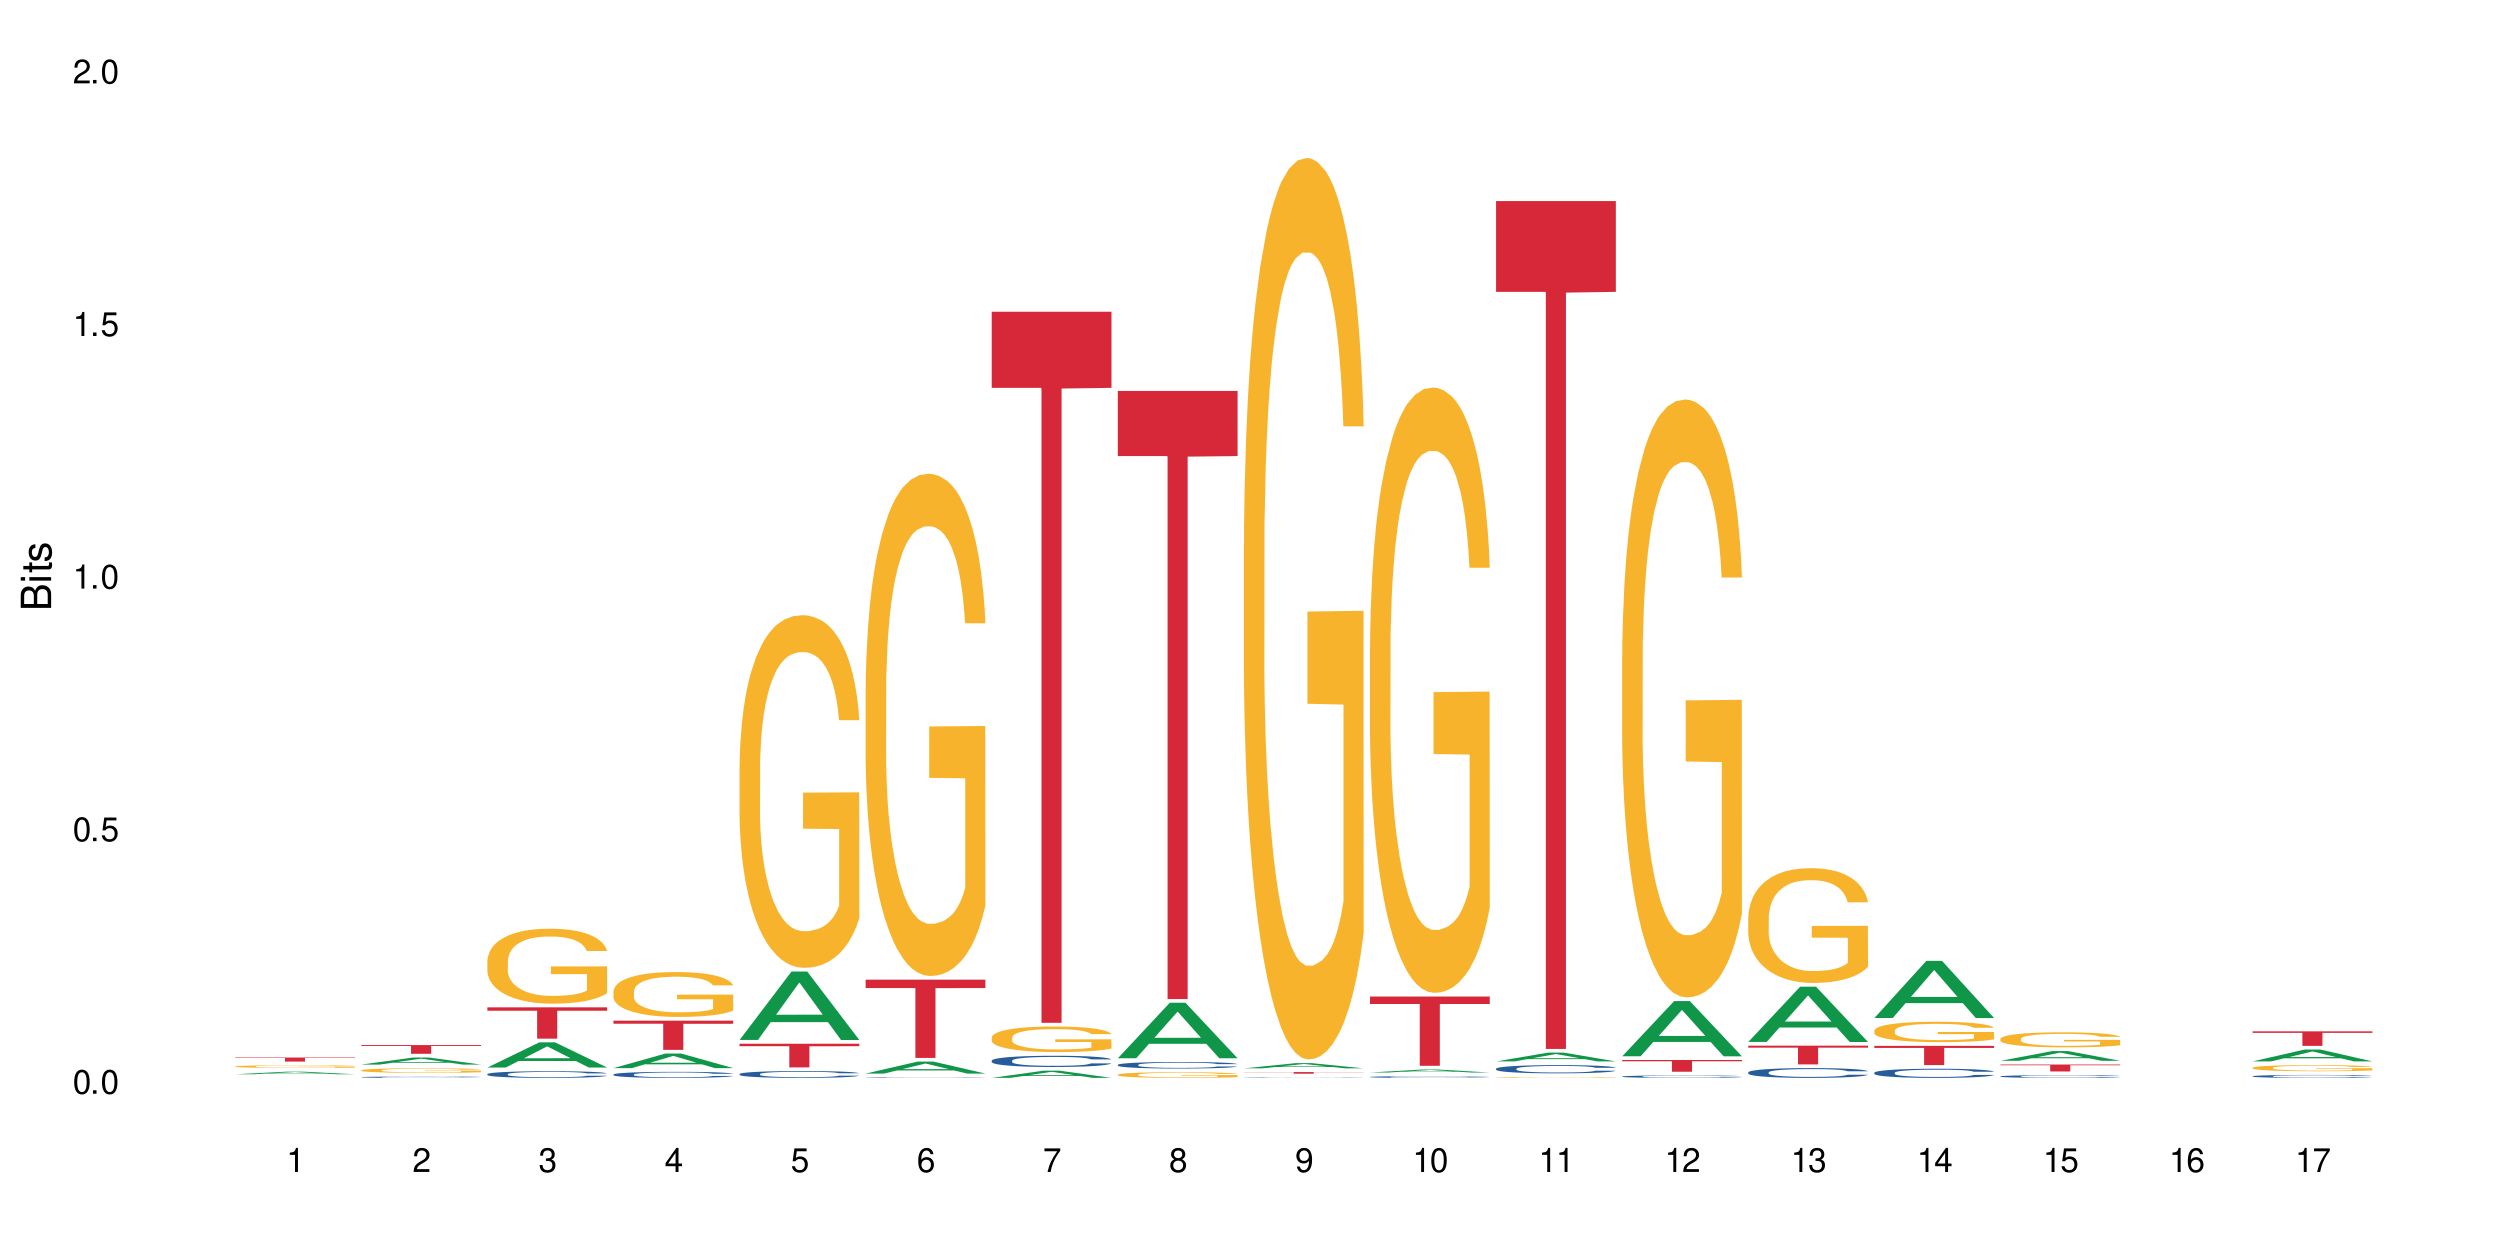 <?xml version="1.0" encoding="UTF-8"?>
<svg xmlns="http://www.w3.org/2000/svg" xmlns:xlink="http://www.w3.org/1999/xlink" width="720" height="360" viewBox="0 0 720 360">
<defs>
<g>
<g id="glyph-0-0">
</g>
<g id="glyph-0-1">
<path d="M 2.641 -6.938 C 2 -6.938 1.422 -6.656 1.078 -6.172 C 0.641 -5.562 0.406 -4.641 0.406 -3.359 C 0.406 -1.016 1.188 0.219 2.641 0.219 C 4.078 0.219 4.859 -1.016 4.859 -3.297 C 4.859 -4.641 4.656 -5.547 4.203 -6.172 C 3.844 -6.656 3.281 -6.938 2.641 -6.938 Z M 2.641 -6.188 C 3.547 -6.188 4 -5.25 4 -3.375 C 4 -1.406 3.562 -0.484 2.625 -0.484 C 1.734 -0.484 1.281 -1.438 1.281 -3.344 C 1.281 -5.25 1.734 -6.188 2.641 -6.188 Z M 2.641 -6.188 "/>
</g>
<g id="glyph-0-2">
<path d="M 1.828 -1 L 0.828 -1 L 0.828 0 L 1.828 0 Z M 1.828 -1 "/>
</g>
<g id="glyph-0-3">
<path d="M 4.562 -6.797 L 1.062 -6.797 L 0.547 -3.094 L 1.328 -3.094 C 1.719 -3.562 2.047 -3.734 2.578 -3.734 C 3.484 -3.734 4.062 -3.109 4.062 -2.094 C 4.062 -1.125 3.484 -0.531 2.578 -0.531 C 1.828 -0.531 1.375 -0.906 1.188 -1.672 L 0.328 -1.672 C 0.453 -1.109 0.547 -0.844 0.75 -0.594 C 1.125 -0.078 1.828 0.219 2.594 0.219 C 3.969 0.219 4.922 -0.781 4.922 -2.219 C 4.922 -3.562 4.031 -4.484 2.719 -4.484 C 2.25 -4.484 1.859 -4.359 1.469 -4.062 L 1.734 -5.969 L 4.562 -5.969 Z M 4.562 -6.797 "/>
</g>
<g id="glyph-0-4">
<path d="M 2.484 -4.938 L 2.484 0 L 3.328 0 L 3.328 -6.938 L 2.766 -6.938 C 2.469 -5.875 2.281 -5.734 0.984 -5.562 L 0.984 -4.938 Z M 2.484 -4.938 "/>
</g>
<g id="glyph-0-5">
<path d="M 4.859 -0.828 L 1.281 -0.828 C 1.359 -1.406 1.672 -1.781 2.5 -2.281 L 3.469 -2.828 C 4.406 -3.344 4.906 -4.062 4.906 -4.906 C 4.906 -5.484 4.672 -6.031 4.266 -6.406 C 3.859 -6.766 3.375 -6.938 2.719 -6.938 C 1.859 -6.938 1.219 -6.625 0.844 -6.031 C 0.609 -5.672 0.5 -5.234 0.484 -4.531 L 1.328 -4.531 C 1.359 -5.016 1.406 -5.281 1.531 -5.516 C 1.75 -5.938 2.188 -6.203 2.703 -6.203 C 3.469 -6.203 4.031 -5.641 4.031 -4.891 C 4.031 -4.344 3.719 -3.859 3.125 -3.516 L 2.234 -3 C 0.812 -2.172 0.406 -1.531 0.328 -0.016 L 4.859 -0.016 Z M 4.859 -0.828 "/>
</g>
<g id="glyph-0-6">
<path d="M 2.125 -3.188 L 2.578 -3.188 C 3.5 -3.188 3.984 -2.766 3.984 -1.922 C 3.984 -1.062 3.469 -0.531 2.594 -0.531 C 1.656 -0.531 1.203 -1 1.156 -2.016 L 0.312 -2.016 C 0.344 -1.453 0.438 -1.094 0.609 -0.781 C 0.953 -0.109 1.625 0.219 2.547 0.219 C 3.953 0.219 4.859 -0.625 4.859 -1.938 C 4.859 -2.828 4.516 -3.297 3.703 -3.594 C 4.344 -3.844 4.656 -4.328 4.656 -5.031 C 4.656 -6.219 3.875 -6.938 2.578 -6.938 C 1.203 -6.938 0.484 -6.172 0.453 -4.703 L 1.297 -4.703 C 1.312 -5.125 1.344 -5.359 1.453 -5.578 C 1.641 -5.969 2.062 -6.203 2.594 -6.203 C 3.344 -6.203 3.797 -5.75 3.797 -5 C 3.797 -4.516 3.609 -4.219 3.25 -4.047 C 3.016 -3.953 2.703 -3.922 2.125 -3.906 Z M 2.125 -3.188 "/>
</g>
<g id="glyph-0-7">
<path d="M 3.141 -1.672 L 3.141 0 L 3.984 0 L 3.984 -1.672 L 4.984 -1.672 L 4.984 -2.438 L 3.984 -2.438 L 3.984 -6.938 L 3.359 -6.938 L 0.266 -2.578 L 0.266 -1.672 Z M 3.141 -2.438 L 1 -2.438 L 3.141 -5.5 Z M 3.141 -2.438 "/>
</g>
<g id="glyph-0-8">
<path d="M 4.781 -5.125 C 4.609 -6.266 3.891 -6.938 2.844 -6.938 C 2.094 -6.938 1.422 -6.578 1.031 -5.953 C 0.594 -5.266 0.406 -4.422 0.406 -3.172 C 0.406 -2 0.578 -1.25 0.984 -0.641 C 1.359 -0.078 1.953 0.219 2.703 0.219 C 3.984 0.219 4.922 -0.75 4.922 -2.094 C 4.922 -3.375 4.062 -4.281 2.844 -4.281 C 2.172 -4.281 1.641 -4.031 1.281 -3.516 C 1.281 -5.234 1.828 -6.188 2.797 -6.188 C 3.391 -6.188 3.797 -5.797 3.938 -5.125 Z M 2.734 -3.531 C 3.547 -3.531 4.062 -2.953 4.062 -2.031 C 4.062 -1.156 3.484 -0.531 2.703 -0.531 C 1.922 -0.531 1.328 -1.188 1.328 -2.078 C 1.328 -2.938 1.906 -3.531 2.734 -3.531 Z M 2.734 -3.531 "/>
</g>
<g id="glyph-0-9">
<path d="M 4.984 -6.797 L 0.438 -6.797 L 0.438 -5.969 L 4.109 -5.969 C 2.5 -3.656 1.828 -2.234 1.328 0 L 2.219 0 C 2.594 -2.172 3.453 -4.047 4.984 -6.094 Z M 4.984 -6.797 "/>
</g>
<g id="glyph-0-10">
<path d="M 3.75 -3.656 C 4.469 -4.094 4.688 -4.438 4.688 -5.078 C 4.688 -6.172 3.844 -6.938 2.641 -6.938 C 1.438 -6.938 0.594 -6.172 0.594 -5.094 C 0.594 -4.438 0.812 -4.094 1.516 -3.656 C 0.734 -3.266 0.359 -2.703 0.359 -1.922 C 0.359 -0.656 1.281 0.219 2.641 0.219 C 3.984 0.219 4.922 -0.656 4.922 -1.922 C 4.922 -2.703 4.531 -3.266 3.75 -3.656 Z M 2.641 -6.188 C 3.359 -6.188 3.812 -5.75 3.812 -5.062 C 3.812 -4.406 3.344 -3.984 2.641 -3.984 C 1.922 -3.984 1.453 -4.406 1.453 -5.078 C 1.453 -5.75 1.922 -6.188 2.641 -6.188 Z M 2.641 -3.266 C 3.484 -3.266 4.062 -2.719 4.062 -1.906 C 4.062 -1.078 3.484 -0.531 2.625 -0.531 C 1.797 -0.531 1.219 -1.094 1.219 -1.906 C 1.219 -2.719 1.781 -3.266 2.641 -3.266 Z M 2.641 -3.266 "/>
</g>
<g id="glyph-0-11">
<path d="M 0.516 -1.578 C 0.672 -0.453 1.406 0.219 2.438 0.219 C 3.188 0.219 3.859 -0.141 4.266 -0.766 C 4.688 -1.453 4.891 -2.297 4.891 -3.547 C 4.891 -4.719 4.703 -5.453 4.312 -6.078 C 3.938 -6.641 3.344 -6.938 2.594 -6.938 C 1.297 -6.938 0.359 -5.969 0.359 -4.625 C 0.359 -3.344 1.234 -2.453 2.453 -2.453 C 3.094 -2.453 3.578 -2.672 4.016 -3.203 C 4 -1.484 3.469 -0.531 2.5 -0.531 C 1.906 -0.531 1.484 -0.906 1.359 -1.578 Z M 2.578 -6.203 C 3.375 -6.203 3.969 -5.531 3.969 -4.641 C 3.969 -3.797 3.391 -3.188 2.547 -3.188 C 1.734 -3.188 1.234 -3.766 1.234 -4.688 C 1.234 -5.562 1.797 -6.203 2.578 -6.203 Z M 2.578 -6.203 "/>
</g>
<g id="glyph-1-0">
</g>
<g id="glyph-1-1">
<path d="M 0 -0.953 L 0 -4.891 C 0 -5.719 -0.234 -6.344 -0.734 -6.797 C -1.188 -7.234 -1.812 -7.469 -2.5 -7.469 C -3.547 -7.469 -4.188 -7 -4.625 -5.875 C -4.984 -6.688 -5.625 -7.094 -6.531 -7.094 C -7.172 -7.094 -7.734 -6.859 -8.141 -6.391 C -8.562 -5.922 -8.75 -5.344 -8.75 -4.5 L -8.75 -0.953 Z M -4.984 -2.062 L -7.766 -2.062 L -7.766 -4.219 C -7.766 -4.844 -7.688 -5.203 -7.453 -5.5 C -7.219 -5.812 -6.859 -5.969 -6.375 -5.969 C -5.891 -5.969 -5.531 -5.812 -5.297 -5.5 C -5.062 -5.203 -4.984 -4.844 -4.984 -4.219 Z M -0.984 -2.062 L -4 -2.062 L -4 -4.781 C -4 -5.766 -3.438 -6.359 -2.484 -6.359 C -1.547 -6.359 -0.984 -5.766 -0.984 -4.781 Z M -0.984 -2.062 "/>
</g>
<g id="glyph-1-2">
<path d="M -6.281 -1.797 L -6.281 -0.797 L 0 -0.797 L 0 -1.797 Z M -8.75 -1.797 L -8.75 -0.797 L -7.484 -0.797 L -7.484 -1.797 Z M -8.75 -1.797 "/>
</g>
<g id="glyph-1-3">
<path d="M -6.281 -3.047 L -6.281 -2.016 L -8.016 -2.016 L -8.016 -1.016 L -6.281 -1.016 L -6.281 -0.172 L -5.469 -0.172 L -5.469 -1.016 L -0.719 -1.016 C -0.078 -1.016 0.281 -1.453 0.281 -2.234 C 0.281 -2.5 0.25 -2.719 0.188 -3.047 L -0.641 -3.047 C -0.609 -2.906 -0.594 -2.766 -0.594 -2.562 C -0.594 -2.141 -0.719 -2.016 -1.156 -2.016 L -5.469 -2.016 L -5.469 -3.047 Z M -6.281 -3.047 "/>
</g>
<g id="glyph-1-4">
<path d="M -4.531 -5.25 C -5.766 -5.25 -6.469 -4.422 -6.469 -2.969 C -6.469 -1.516 -5.719 -0.562 -4.547 -0.562 C -3.562 -0.562 -3.094 -1.062 -2.734 -2.562 L -2.516 -3.484 C -2.344 -4.188 -2.094 -4.469 -1.641 -4.469 C -1.047 -4.469 -0.641 -3.875 -0.641 -3 C -0.641 -2.453 -0.797 -2 -1.062 -1.75 C -1.25 -1.594 -1.422 -1.531 -1.875 -1.469 L -1.875 -0.406 C -0.422 -0.453 0.281 -1.266 0.281 -2.922 C 0.281 -4.5 -0.5 -5.516 -1.719 -5.516 C -2.656 -5.516 -3.172 -4.984 -3.469 -3.734 L -3.703 -2.766 C -3.891 -1.953 -4.156 -1.609 -4.594 -1.609 C -5.188 -1.609 -5.547 -2.125 -5.547 -2.938 C -5.547 -3.75 -5.203 -4.172 -4.531 -4.203 Z M -4.531 -5.25 "/>
</g>
</g>
</defs>
<rect x="-72" y="-36" width="864" height="432" fill="rgb(100%, 100%, 100%)" fill-opacity="1"/>
<path fill-rule="nonzero" fill="rgb(6.275%, 58.824%, 28.235%)" fill-opacity="1" d="M 67.73 309.387 L 67.77 309.387 L 82.695 308.633 L 87.227 308.633 L 102.23 309.387 L 96.957 309.387 L 93.199 309.191 L 76.723 309.191 L 73.039 309.387 L 67.73 309.387 L 78.309 309.109 L 91.688 309.109 L 85.016 308.754 L 84.941 308.754 L 84.871 308.758 L 78.273 309.109 L 78.309 309.109 Z M 67.73 309.387 "/>
<path fill-rule="nonzero" fill="rgb(96.863%, 70.196%, 16.863%)" fill-opacity="1" d="M 67.73 307.129 L 67.773 307.125 L 67.773 307.113 L 67.941 307.082 L 68.363 307.039 L 68.91 307 L 69.496 306.973 L 69.875 306.957 L 70.508 306.938 L 71.055 306.922 L 72.441 306.891 L 74.211 306.859 L 75.176 306.848 L 76.27 306.836 L 77.828 306.824 L 78.543 306.816 L 80.73 306.809 L 83.215 306.801 L 85.949 306.797 L 87.211 306.797 L 88.934 306.801 L 91.289 306.809 L 92.637 306.816 L 93.688 306.824 L 94.781 306.832 L 96.129 306.848 L 97.391 306.863 L 98.402 306.879 L 100.25 306.922 L 100.965 306.949 L 101.598 306.977 L 101.977 307.004 L 102.23 307.027 L 96.383 307.027 L 96.043 307.004 L 95.664 306.984 L 95.035 306.961 L 94.402 306.941 L 93.773 306.93 L 92.594 306.91 L 91.586 306.898 L 90.324 306.891 L 89.102 306.883 L 87.715 306.879 L 84.645 306.879 L 82.625 306.883 L 81.445 306.891 L 80.605 306.895 L 79.426 306.906 L 78.711 306.914 L 78.289 306.918 L 77.027 306.941 L 76.188 306.961 L 75.723 306.973 L 75.137 306.996 L 74.715 307.016 L 74.25 307.043 L 74 307.062 L 73.664 307.109 L 73.621 307.238 L 73.746 307.266 L 74 307.293 L 74.336 307.32 L 74.84 307.344 L 75.348 307.367 L 76.23 307.395 L 76.988 307.41 L 77.574 307.422 L 78.711 307.441 L 79.176 307.449 L 80.27 307.461 L 81.402 307.473 L 82.793 307.48 L 83.844 307.484 L 85.527 307.488 L 87.672 307.488 L 90.195 307.484 L 91.797 307.477 L 92.891 307.473 L 93.605 307.469 L 94.488 307.461 L 95.117 307.453 L 95.707 307.445 L 96.422 307.434 L 96.422 307.266 L 86.031 307.266 L 86.031 307.184 L 102.188 307.184 L 102.23 307.461 L 101.344 307.477 L 100.25 307.496 L 99.199 307.512 L 98.105 307.523 L 96.551 307.535 L 95.289 307.543 L 93.352 307.555 L 91.586 307.559 L 89.734 307.566 L 84.434 307.566 L 82.582 307.562 L 81.109 307.555 L 79.762 307.551 L 78.418 307.539 L 76.734 307.523 L 75.641 307.512 L 74.504 307.5 L 73.367 307.48 L 72.359 307.461 L 71.688 307.445 L 71.012 307.43 L 70.297 307.41 L 69.625 307.387 L 69.121 307.363 L 68.656 307.34 L 68.32 307.316 L 67.984 307.285 L 67.816 307.258 L 67.73 307.238 Z M 67.73 307.129 "/>
<path fill-rule="nonzero" fill="rgb(83.922%, 15.686%, 22.353%)" fill-opacity="1" d="M 67.73 304.574 L 102.23 304.574 L 102.23 304.699 L 87.852 304.699 L 87.852 305.734 L 82.066 305.734 L 82.066 304.703 L 81.984 304.699 L 67.73 304.699 Z M 67.73 304.574 "/>
<path fill-rule="nonzero" fill="rgb(6.275%, 58.824%, 28.235%)" fill-opacity="1" d="M 104.043 306.598 L 104.082 306.594 L 119.008 304.562 L 123.543 304.562 L 138.543 306.598 L 133.273 306.598 L 129.512 306.066 L 113.039 306.066 L 109.352 306.598 L 104.043 306.598 L 114.621 305.848 L 128 305.844 L 121.332 304.895 L 121.258 304.895 L 121.184 304.898 L 114.586 305.844 L 114.621 305.848 Z M 104.043 306.598 "/>
<path fill-rule="nonzero" fill="rgb(14.51%, 36.078%, 60%)" fill-opacity="1" d="M 104.043 310.219 L 104.086 310.215 L 104.086 310.207 L 104.211 310.195 L 104.508 310.18 L 104.801 310.168 L 105.559 310.145 L 106.609 310.125 L 107.703 310.109 L 108.504 310.102 L 109.219 310.094 L 110.859 310.082 L 111.91 310.074 L 113.047 310.07 L 114.438 310.062 L 115.445 310.059 L 117.719 310.055 L 119.398 310.051 L 125.207 310.051 L 126.426 310.055 L 127.773 310.059 L 128.91 310.059 L 130.887 310.066 L 132.652 310.078 L 133.453 310.082 L 134.715 310.094 L 135.684 310.105 L 136.355 310.113 L 137.113 310.125 L 137.785 310.141 L 138.289 310.16 L 138.543 310.176 L 132.652 310.176 L 132.359 310.16 L 132.023 310.148 L 130.758 310.125 L 129.875 310.117 L 129.078 310.109 L 127.984 310.102 L 127.016 310.098 L 126.004 310.094 L 125.039 310.094 L 123.188 310.09 L 120.242 310.09 L 118.602 310.094 L 117.719 310.098 L 116.457 310.102 L 115.57 310.105 L 114.52 310.113 L 113.805 310.117 L 112.922 310.129 L 112.289 310.137 L 111.574 310.148 L 111.156 310.156 L 110.777 310.168 L 110.438 310.176 L 110.188 310.191 L 110.02 310.203 L 109.934 310.215 L 109.934 310.27 L 110.02 310.281 L 110.23 310.297 L 110.777 310.316 L 111.574 310.336 L 112.5 310.352 L 113.383 310.359 L 113.891 310.367 L 114.562 310.371 L 115.613 310.379 L 117.129 310.387 L 118.012 310.387 L 119.359 310.391 L 125.332 310.391 L 126.469 310.387 L 128.023 310.379 L 128.992 310.375 L 129.832 310.367 L 130.465 310.363 L 130.887 310.355 L 131.516 310.344 L 132.023 310.332 L 132.398 310.32 L 132.652 310.309 L 138.543 310.309 L 138.289 310.324 L 137.531 310.348 L 136.945 310.359 L 136.27 310.371 L 135.305 310.383 L 134.504 310.391 L 133.453 310.398 L 132.484 310.406 L 131.434 310.41 L 129.875 310.418 L 128.867 310.422 L 127.773 310.426 L 126.469 310.43 L 124.828 310.43 L 123.059 310.434 L 121.418 310.434 L 119.652 310.43 L 118.348 310.43 L 116.625 310.426 L 114.477 310.422 L 112.922 310.414 L 111.703 310.406 L 110.648 310.402 L 109.473 310.391 L 107.957 310.375 L 107.031 310.363 L 106.402 310.355 L 105.684 310.34 L 105.18 310.328 L 104.59 310.309 L 104.172 310.285 L 104.043 310.266 Z M 104.043 310.219 "/>
<path fill-rule="nonzero" fill="rgb(96.863%, 70.196%, 16.863%)" fill-opacity="1" d="M 104.043 308.23 L 104.086 308.23 L 104.086 308.203 L 104.254 308.148 L 104.676 308.074 L 105.223 308.012 L 105.812 307.965 L 106.191 307.941 L 106.82 307.902 L 107.367 307.875 L 108.758 307.824 L 110.523 307.773 L 111.492 307.75 L 112.586 307.73 L 114.141 307.707 L 114.855 307.699 L 117.043 307.68 L 119.527 307.668 L 122.262 307.664 L 123.523 307.664 L 125.25 307.668 L 127.605 307.684 L 128.949 307.695 L 130.004 307.707 L 131.098 307.723 L 132.441 307.746 L 133.703 307.773 L 134.715 307.805 L 135.723 307.84 L 136.566 307.879 L 137.281 307.922 L 137.91 307.973 L 138.289 308.016 L 138.543 308.059 L 132.695 308.059 L 132.359 308.016 L 131.98 307.98 L 131.348 307.941 L 130.719 307.914 L 130.086 307.891 L 128.91 307.859 L 127.898 307.84 L 126.637 307.824 L 125.418 307.812 L 124.027 307.805 L 123.188 307.801 L 120.957 307.801 L 118.938 307.809 L 117.758 307.82 L 116.918 307.828 L 115.738 307.848 L 115.023 307.863 L 114.605 307.871 L 113.344 307.91 L 112.5 307.941 L 112.039 307.965 L 111.449 308.004 L 111.027 308.035 L 110.566 308.082 L 110.312 308.121 L 109.977 308.203 L 109.934 308.418 L 110.062 308.465 L 110.312 308.516 L 110.648 308.559 L 111.156 308.605 L 111.66 308.641 L 112.543 308.688 L 113.301 308.719 L 113.891 308.738 L 115.023 308.773 L 115.488 308.781 L 116.582 308.805 L 117.719 308.82 L 119.105 308.836 L 120.156 308.844 L 121.84 308.848 L 123.984 308.848 L 126.512 308.844 L 128.109 308.832 L 129.203 308.824 L 129.918 308.812 L 130.801 308.801 L 131.434 308.789 L 132.023 308.773 L 132.738 308.754 L 132.738 308.465 L 122.344 308.465 L 122.344 308.328 L 138.5 308.328 L 138.543 308.801 L 137.66 308.832 L 136.566 308.863 L 135.512 308.891 L 134.418 308.91 L 132.863 308.934 L 131.602 308.945 L 129.664 308.965 L 127.898 308.977 L 126.047 308.98 L 124.406 308.984 L 122.473 308.988 L 120.746 308.984 L 118.895 308.977 L 117.422 308.969 L 116.078 308.957 L 114.73 308.941 L 113.047 308.914 L 111.953 308.895 L 110.816 308.867 L 109.684 308.84 L 108.672 308.805 L 108 308.781 L 107.324 308.75 L 106.609 308.715 L 105.938 308.672 L 105.434 308.637 L 104.969 308.594 L 104.633 308.555 L 104.297 308.5 L 104.129 308.457 L 104.043 308.418 Z M 104.043 308.23 "/>
<path fill-rule="nonzero" fill="rgb(83.922%, 15.686%, 22.353%)" fill-opacity="1" d="M 104.043 300.973 L 138.543 300.973 L 138.543 301.242 L 124.164 301.246 L 124.164 303.496 L 118.379 303.496 L 118.379 301.246 L 118.297 301.242 L 104.043 301.242 Z M 104.043 300.973 "/>
<path fill-rule="nonzero" fill="rgb(6.275%, 58.824%, 28.235%)" fill-opacity="1" d="M 140.359 307.445 L 140.395 307.438 L 155.32 300.199 L 159.855 300.199 L 174.855 307.453 L 169.586 307.453 L 165.828 305.559 L 149.352 305.559 L 145.664 307.445 L 140.359 307.445 L 150.938 304.773 L 164.316 304.77 L 157.645 301.383 L 157.57 301.375 L 157.496 301.398 L 150.898 304.77 L 150.938 304.773 Z M 140.359 307.445 "/>
<path fill-rule="nonzero" fill="rgb(14.51%, 36.078%, 60%)" fill-opacity="1" d="M 140.359 309.348 L 140.398 309.348 L 140.398 309.305 L 140.527 309.238 L 140.82 309.156 L 141.117 309.098 L 141.871 308.992 L 142.926 308.895 L 144.02 308.816 L 144.816 308.77 L 145.531 308.738 L 147.172 308.672 L 148.227 308.637 L 149.359 308.609 L 150.75 308.578 L 151.758 308.562 L 154.031 308.531 L 155.715 308.52 L 157.02 308.516 L 159.836 308.516 L 161.52 308.523 L 162.738 308.531 L 164.086 308.547 L 165.223 308.562 L 167.199 308.602 L 168.965 308.648 L 169.766 308.676 L 171.027 308.73 L 171.996 308.785 L 172.668 308.828 L 173.426 308.895 L 174.098 308.973 L 174.605 309.062 L 174.855 309.137 L 168.965 309.137 L 168.672 309.066 L 168.336 309.012 L 167.703 308.941 L 167.074 308.891 L 166.191 308.84 L 165.391 308.805 L 164.297 308.773 L 163.328 308.754 L 162.32 308.738 L 161.352 308.727 L 159.5 308.715 L 157.355 308.715 L 156.555 308.719 L 154.914 308.734 L 154.031 308.746 L 152.77 308.77 L 151.887 308.793 L 150.832 308.828 L 150.117 308.855 L 149.234 308.902 L 148.605 308.941 L 147.891 309 L 147.469 309.043 L 147.09 309.094 L 146.754 309.152 L 146.5 309.211 L 146.332 309.277 L 146.25 309.34 L 146.25 309.613 L 146.332 309.676 L 146.543 309.75 L 147.09 309.855 L 147.891 309.949 L 148.812 310.023 L 149.699 310.074 L 150.875 310.129 L 151.926 310.164 L 153.441 310.199 L 154.324 310.211 L 155.672 310.227 L 157.059 310.234 L 158.91 310.234 L 160.551 310.227 L 161.645 310.215 L 162.781 310.203 L 164.34 310.172 L 165.305 310.145 L 166.148 310.113 L 166.777 310.078 L 167.199 310.051 L 167.832 309.996 L 168.336 309.938 L 168.715 309.875 L 168.965 309.816 L 174.855 309.816 L 174.605 309.887 L 174.227 309.953 L 173.848 310.004 L 173.258 310.066 L 172.586 310.121 L 171.617 310.184 L 170.816 310.223 L 169.766 310.266 L 168.797 310.301 L 167.746 310.328 L 166.191 310.363 L 165.18 310.383 L 164.086 310.398 L 162.781 310.41 L 161.141 310.422 L 159.375 310.43 L 157.734 310.434 L 155.965 310.43 L 154.664 310.422 L 152.938 310.406 L 150.793 310.375 L 149.234 310.34 L 148.016 310.309 L 146.965 310.273 L 145.785 310.227 L 144.27 310.148 L 143.344 310.09 L 142.715 310.039 L 142 309.973 L 141.492 309.91 L 140.906 309.812 L 140.484 309.688 L 140.359 309.59 Z M 140.359 309.348 "/>
<path fill-rule="nonzero" fill="rgb(96.863%, 70.196%, 16.863%)" fill-opacity="1" d="M 140.359 276.715 L 140.398 276.695 L 140.398 276.301 L 140.57 275.414 L 140.988 274.191 L 141.535 273.184 L 142.125 272.395 L 142.504 271.98 L 143.137 271.391 L 143.684 270.957 L 145.07 270.07 L 146.836 269.242 L 147.805 268.887 L 148.898 268.551 L 150.457 268.176 L 151.172 268.039 L 153.359 267.723 L 155.84 267.527 L 158.574 267.465 L 159.836 267.484 L 161.562 267.566 L 163.918 267.781 L 165.266 267.98 L 166.316 268.176 L 167.41 268.434 L 168.754 268.828 L 170.02 269.301 L 171.027 269.773 L 172.039 270.363 L 172.879 270.996 L 173.594 271.688 L 174.227 272.516 L 174.605 273.203 L 174.855 273.895 L 169.008 273.895 L 168.672 273.203 L 168.293 272.672 L 167.66 272.02 L 167.031 271.547 L 166.398 271.172 L 165.223 270.66 L 164.211 270.344 L 162.949 270.07 L 161.73 269.891 L 160.34 269.773 L 159.5 269.734 L 157.27 269.734 L 155.25 269.871 L 154.074 270.031 L 153.23 270.188 L 152.055 270.484 L 151.34 270.719 L 150.918 270.879 L 149.656 271.488 L 148.812 272.039 L 148.352 272.414 L 147.762 273.008 L 147.344 273.539 L 146.879 274.328 L 146.625 274.918 L 146.289 276.262 L 146.25 279.809 L 146.375 280.559 L 146.625 281.367 L 146.965 282.078 L 147.469 282.824 L 147.973 283.398 L 148.855 284.168 L 149.613 284.68 L 150.203 285.016 L 151.34 285.547 L 151.801 285.723 L 152.895 286.078 L 154.031 286.355 L 155.418 286.59 L 156.473 286.711 L 158.152 286.809 L 160.301 286.809 L 162.824 286.691 L 164.422 286.531 L 165.516 286.375 L 166.23 286.238 L 167.113 286.02 L 167.746 285.824 L 168.336 285.605 L 169.051 285.27 L 169.051 280.559 L 158.66 280.539 L 158.66 278.332 L 174.812 278.312 L 174.855 286.02 L 173.973 286.551 L 172.879 287.066 L 171.828 287.461 L 170.734 287.793 L 169.176 288.168 L 167.914 288.406 L 165.98 288.68 L 164.211 288.859 L 162.359 288.977 L 160.719 289.035 L 158.785 289.055 L 157.059 289.016 L 155.211 288.898 L 153.738 288.742 L 152.391 288.543 L 151.043 288.289 L 149.359 287.875 L 148.266 287.539 L 147.133 287.125 L 145.996 286.633 L 144.984 286.098 L 144.312 285.684 L 143.641 285.211 L 142.926 284.621 L 142.25 283.949 L 141.746 283.34 L 141.285 282.648 L 140.945 281.996 L 140.609 281.109 L 140.441 280.402 L 140.359 279.789 Z M 140.359 276.715 "/>
<path fill-rule="nonzero" fill="rgb(83.922%, 15.686%, 22.353%)" fill-opacity="1" d="M 140.359 290.121 L 174.855 290.121 L 174.855 291.086 L 160.477 291.094 L 160.477 299.133 L 154.695 299.133 L 154.695 291.102 L 154.609 291.086 L 140.359 291.086 Z M 140.359 290.121 "/>
<path fill-rule="nonzero" fill="rgb(6.275%, 58.824%, 28.235%)" fill-opacity="1" d="M 176.672 307.621 L 176.707 307.617 L 191.637 303.422 L 196.168 303.422 L 211.168 307.625 L 205.898 307.625 L 202.141 306.527 L 185.664 306.527 L 181.98 307.621 L 176.672 307.621 L 187.25 306.074 L 200.629 306.07 L 193.957 304.109 L 193.883 304.105 L 193.809 304.117 L 187.211 306.07 L 187.25 306.074 Z M 176.672 307.621 "/>
<path fill-rule="nonzero" fill="rgb(14.51%, 36.078%, 60%)" fill-opacity="1" d="M 176.672 309.449 L 176.715 309.445 L 176.715 309.406 L 176.84 309.348 L 177.133 309.27 L 177.43 309.219 L 178.188 309.125 L 179.238 309.035 L 180.332 308.965 L 181.133 308.922 L 181.848 308.891 L 183.488 308.832 L 184.539 308.801 L 185.676 308.773 L 187.062 308.746 L 188.074 308.73 L 190.344 308.707 L 192.027 308.695 L 193.332 308.691 L 196.152 308.691 L 197.832 308.695 L 199.055 308.703 L 200.398 308.715 L 201.535 308.73 L 203.512 308.766 L 205.281 308.812 L 206.078 308.836 L 207.34 308.887 L 208.309 308.934 L 208.98 308.977 L 209.738 309.035 L 210.414 309.105 L 210.918 309.188 L 211.168 309.254 L 205.281 309.254 L 204.984 309.191 L 204.648 309.141 L 204.02 309.078 L 203.387 309.031 L 202.504 308.984 L 201.703 308.953 L 200.609 308.926 L 199.641 308.906 L 198.633 308.891 L 197.664 308.879 L 195.812 308.871 L 193.668 308.871 L 192.867 308.875 L 191.227 308.887 L 190.344 308.898 L 189.082 308.922 L 188.199 308.941 L 187.148 308.973 L 186.434 309 L 185.547 309.043 L 184.918 309.078 L 184.203 309.133 L 183.781 309.172 L 183.402 309.215 L 183.066 309.27 L 182.812 309.324 L 182.645 309.383 L 182.562 309.441 L 182.562 309.688 L 182.645 309.746 L 182.855 309.812 L 183.402 309.91 L 184.203 309.992 L 185.129 310.059 L 186.012 310.105 L 186.516 310.129 L 187.188 310.156 L 188.242 310.188 L 189.754 310.219 L 190.641 310.23 L 191.984 310.246 L 193.375 310.25 L 195.227 310.25 L 196.867 310.246 L 197.961 310.238 L 199.094 310.223 L 200.652 310.195 L 201.621 310.172 L 202.461 310.141 L 203.094 310.109 L 203.512 310.086 L 204.145 310.035 L 204.648 309.98 L 205.027 309.926 L 205.281 309.871 L 211.168 309.871 L 210.918 309.934 L 210.539 309.996 L 210.16 310.043 L 209.57 310.098 L 208.898 310.148 L 207.93 310.203 L 207.133 310.242 L 206.078 310.281 L 205.113 310.312 L 204.059 310.34 L 202.504 310.371 L 201.492 310.387 L 200.398 310.402 L 199.094 310.414 L 197.453 310.426 L 195.688 310.43 L 194.047 310.434 L 192.281 310.43 L 190.977 310.422 L 189.25 310.41 L 187.105 310.379 L 185.547 310.348 L 184.328 310.32 L 183.277 310.289 L 182.098 310.246 L 180.586 310.176 L 179.66 310.121 L 179.027 310.074 L 178.312 310.012 L 177.809 309.957 L 177.219 309.867 L 176.797 309.754 L 176.672 309.668 Z M 176.672 309.449 "/>
<path fill-rule="nonzero" fill="rgb(96.863%, 70.196%, 16.863%)" fill-opacity="1" d="M 176.672 285.488 L 176.715 285.477 L 176.715 285.242 L 176.883 284.711 L 177.305 283.977 L 177.852 283.375 L 178.438 282.902 L 178.816 282.656 L 179.449 282.301 L 179.996 282.043 L 181.383 281.512 L 183.152 281.016 L 184.117 280.801 L 185.211 280.602 L 186.77 280.379 L 187.484 280.293 L 189.672 280.105 L 192.152 279.988 L 194.887 279.953 L 196.152 279.965 L 197.875 280.012 L 200.23 280.141 L 201.578 280.258 L 202.629 280.379 L 203.723 280.531 L 205.07 280.766 L 206.332 281.051 L 207.34 281.332 L 208.352 281.688 L 209.191 282.066 L 209.906 282.48 L 210.539 282.977 L 210.918 283.387 L 211.168 283.801 L 205.32 283.801 L 204.984 283.387 L 204.605 283.07 L 203.977 282.68 L 203.344 282.395 L 202.715 282.172 L 201.535 281.863 L 200.527 281.676 L 199.266 281.512 L 198.043 281.406 L 196.656 281.332 L 195.812 281.309 L 193.586 281.309 L 191.566 281.395 L 190.387 281.488 L 189.547 281.582 L 188.367 281.758 L 187.652 281.898 L 187.23 281.996 L 185.969 282.359 L 185.129 282.691 L 184.664 282.914 L 184.078 283.27 L 183.656 283.59 L 183.191 284.062 L 182.941 284.414 L 182.605 285.219 L 182.562 287.344 L 182.688 287.793 L 182.941 288.277 L 183.277 288.699 L 183.781 289.148 L 184.285 289.492 L 185.172 289.953 L 185.926 290.258 L 186.516 290.461 L 187.652 290.777 L 188.113 290.887 L 189.207 291.098 L 190.344 291.262 L 191.734 291.406 L 192.785 291.477 L 194.469 291.535 L 196.613 291.535 L 199.137 291.465 L 200.734 291.371 L 201.828 291.273 L 202.547 291.191 L 203.43 291.062 L 204.059 290.945 L 204.648 290.816 L 205.363 290.613 L 205.363 287.793 L 194.973 287.781 L 194.973 286.457 L 211.129 286.445 L 211.168 291.062 L 210.285 291.383 L 209.191 291.688 L 208.141 291.926 L 207.047 292.125 L 205.488 292.348 L 204.227 292.492 L 202.293 292.656 L 200.527 292.762 L 198.676 292.832 L 197.035 292.867 L 195.098 292.879 L 193.375 292.855 L 191.523 292.785 L 190.051 292.691 L 188.703 292.574 L 187.359 292.422 L 185.676 292.172 L 184.582 291.973 L 183.445 291.723 L 182.309 291.43 L 181.301 291.109 L 180.625 290.863 L 179.953 290.578 L 179.238 290.223 L 178.566 289.824 L 178.059 289.457 L 177.598 289.043 L 177.262 288.652 L 176.926 288.121 L 176.758 287.699 L 176.672 287.332 Z M 176.672 285.488 "/>
<path fill-rule="nonzero" fill="rgb(83.922%, 15.686%, 22.353%)" fill-opacity="1" d="M 176.672 293.945 L 211.168 293.945 L 211.168 294.844 L 196.793 294.852 L 196.793 302.359 L 191.008 302.359 L 191.008 294.859 L 190.922 294.844 L 176.672 294.844 Z M 176.672 293.945 "/>
<path fill-rule="nonzero" fill="rgb(6.275%, 58.824%, 28.235%)" fill-opacity="1" d="M 212.984 299.5 L 213.023 299.484 L 227.949 279.801 L 232.484 279.801 L 247.484 299.52 L 242.211 299.52 L 238.453 294.371 L 221.977 294.371 L 218.293 299.5 L 212.984 299.5 L 223.562 292.242 L 236.941 292.223 L 230.27 283.02 L 230.199 283.004 L 230.125 283.059 L 223.527 292.223 L 223.562 292.242 Z M 212.984 299.5 "/>
<path fill-rule="nonzero" fill="rgb(14.51%, 36.078%, 60%)" fill-opacity="1" d="M 212.984 309.32 L 213.027 309.32 L 213.027 309.277 L 213.152 309.207 L 213.449 309.121 L 213.742 309.062 L 214.5 308.957 L 215.551 308.855 L 216.645 308.773 L 217.445 308.727 L 218.16 308.691 L 219.801 308.625 L 220.852 308.59 L 221.988 308.559 L 223.375 308.531 L 224.387 308.512 L 226.66 308.484 L 228.34 308.469 L 229.645 308.465 L 232.465 308.465 L 234.148 308.473 L 235.367 308.48 L 236.715 308.496 L 237.848 308.512 L 239.828 308.551 L 241.594 308.602 L 242.395 308.629 L 243.656 308.688 L 244.621 308.742 L 245.297 308.785 L 246.055 308.855 L 246.727 308.934 L 247.23 309.027 L 247.484 309.102 L 241.594 309.102 L 241.301 309.031 L 240.961 308.977 L 240.332 308.902 L 239.699 308.852 L 238.816 308.797 L 238.016 308.762 L 236.922 308.73 L 235.957 308.707 L 234.945 308.691 L 233.98 308.68 L 232.129 308.672 L 229.184 308.672 L 227.543 308.688 L 226.66 308.699 L 225.395 308.727 L 224.512 308.75 L 223.461 308.785 L 222.746 308.816 L 221.863 308.863 L 221.23 308.902 L 220.516 308.965 L 220.094 309.008 L 219.715 309.059 L 219.379 309.117 L 219.129 309.18 L 218.961 309.246 L 218.875 309.312 L 218.875 309.59 L 218.961 309.656 L 219.168 309.73 L 219.715 309.84 L 220.516 309.938 L 221.441 310.012 L 222.324 310.066 L 222.828 310.09 L 223.504 310.121 L 224.555 310.156 L 226.07 310.191 L 226.953 310.207 L 228.301 310.219 L 229.688 310.227 L 231.539 310.227 L 233.18 310.219 L 234.273 310.211 L 235.41 310.195 L 236.965 310.168 L 237.934 310.137 L 238.773 310.102 L 239.406 310.07 L 239.828 310.039 L 240.457 309.984 L 240.961 309.922 L 241.34 309.859 L 241.594 309.801 L 247.484 309.801 L 247.23 309.871 L 246.852 309.941 L 246.473 309.992 L 245.883 310.055 L 245.211 310.113 L 244.242 310.176 L 243.445 310.215 L 242.395 310.262 L 241.426 310.297 L 240.375 310.328 L 238.816 310.363 L 237.809 310.379 L 236.715 310.395 L 235.41 310.41 L 233.77 310.422 L 232 310.43 L 230.359 310.434 L 228.594 310.43 L 227.289 310.422 L 225.566 310.406 L 223.418 310.371 L 221.863 310.34 L 220.641 310.305 L 219.59 310.27 L 218.414 310.219 L 216.898 310.141 L 215.973 310.078 L 215.34 310.031 L 214.625 309.961 L 214.121 309.895 L 213.531 309.797 L 213.113 309.668 L 212.984 309.57 Z M 212.984 309.32 "/>
<path fill-rule="nonzero" fill="rgb(96.863%, 70.196%, 16.863%)" fill-opacity="1" d="M 212.984 220.672 L 213.027 220.578 L 213.027 218.727 L 213.195 214.551 L 213.617 208.801 L 214.164 204.07 L 214.754 200.359 L 215.133 198.414 L 215.762 195.629 L 216.309 193.59 L 217.699 189.414 L 219.465 185.52 L 220.434 183.852 L 221.527 182.273 L 223.082 180.512 L 223.797 179.863 L 225.984 178.379 L 228.469 177.449 L 231.203 177.172 L 232.465 177.266 L 234.188 177.637 L 236.547 178.656 L 237.891 179.586 L 238.941 180.512 L 240.035 181.719 L 241.383 183.574 L 242.645 185.797 L 243.656 188.023 L 244.664 190.809 L 245.508 193.773 L 246.223 197.02 L 246.852 200.918 L 247.23 204.164 L 247.484 207.41 L 241.637 207.41 L 241.301 204.164 L 240.922 201.66 L 240.289 198.598 L 239.656 196.371 L 239.027 194.609 L 237.848 192.199 L 236.84 190.715 L 235.578 189.414 L 234.355 188.582 L 232.969 188.023 L 232.129 187.84 L 229.898 187.84 L 227.879 188.488 L 226.699 189.23 L 225.859 189.973 L 224.68 191.363 L 223.965 192.477 L 223.547 193.219 L 222.281 196.094 L 221.441 198.691 L 220.98 200.453 L 220.391 203.234 L 219.969 205.738 L 219.508 209.449 L 219.254 212.23 L 218.918 218.539 L 218.875 235.234 L 219 238.758 L 219.254 242.562 L 219.59 245.902 L 220.094 249.426 L 220.602 252.117 L 221.484 255.734 L 222.242 258.145 L 222.828 259.723 L 223.965 262.227 L 224.43 263.059 L 225.523 264.73 L 226.66 266.027 L 228.047 267.141 L 229.098 267.699 L 230.781 268.16 L 232.926 268.16 L 235.449 267.605 L 237.051 266.863 L 238.145 266.121 L 238.859 265.473 L 239.742 264.453 L 240.375 263.523 L 240.961 262.504 L 241.676 260.926 L 241.676 238.758 L 231.285 238.668 L 231.285 228.277 L 247.441 228.188 L 247.484 264.453 L 246.602 266.957 L 245.508 269.367 L 244.453 271.223 L 243.359 272.801 L 241.805 274.562 L 240.543 275.676 L 238.605 276.973 L 236.84 277.809 L 234.988 278.363 L 233.348 278.641 L 231.414 278.734 L 229.688 278.551 L 227.836 277.992 L 226.363 277.25 L 225.02 276.324 L 223.672 275.117 L 221.988 273.168 L 220.895 271.594 L 219.758 269.645 L 218.621 267.328 L 217.613 264.824 L 216.941 262.875 L 216.266 260.648 L 215.551 257.867 L 214.879 254.711 L 214.375 251.836 L 213.91 248.59 L 213.574 245.531 L 213.238 241.355 L 213.07 238.016 L 212.984 235.141 Z M 212.984 220.672 "/>
<path fill-rule="nonzero" fill="rgb(83.922%, 15.686%, 22.353%)" fill-opacity="1" d="M 212.984 300.586 L 247.484 300.586 L 247.484 301.312 L 233.105 301.32 L 233.105 307.402 L 227.32 307.402 L 227.32 301.328 L 227.238 301.312 L 212.984 301.312 Z M 212.984 300.586 "/>
<path fill-rule="nonzero" fill="rgb(6.275%, 58.824%, 28.235%)" fill-opacity="1" d="M 249.301 309.188 L 249.336 309.184 L 264.262 305.738 L 268.797 305.738 L 283.797 309.191 L 278.527 309.191 L 274.766 308.289 L 258.293 308.289 L 254.605 309.188 L 249.301 309.188 L 259.875 307.918 L 273.258 307.914 L 266.586 306.305 L 266.512 306.301 L 266.438 306.309 L 259.84 307.914 L 259.875 307.918 Z M 249.301 309.188 "/>
<path fill-rule="nonzero" fill="rgb(14.51%, 36.078%, 60%)" fill-opacity="1" d="M 249.301 310.332 L 249.34 310.332 L 249.34 310.328 L 249.469 310.32 L 249.762 310.312 L 250.055 310.309 L 250.812 310.301 L 251.867 310.289 L 252.961 310.281 L 253.758 310.277 L 254.473 310.273 L 256.113 310.27 L 257.168 310.266 L 258.301 310.262 L 259.691 310.262 L 260.699 310.258 L 262.973 310.258 L 264.656 310.254 L 270.461 310.254 L 271.68 310.258 L 274.164 310.258 L 276.141 310.262 L 277.906 310.266 L 278.707 310.27 L 279.969 310.273 L 280.938 310.281 L 281.609 310.285 L 282.367 310.289 L 283.039 310.297 L 283.543 310.305 L 283.797 310.312 L 277.906 310.312 L 277.613 310.305 L 277.277 310.301 L 276.645 310.293 L 276.016 310.289 L 275.129 310.285 L 274.332 310.281 L 273.238 310.277 L 272.27 310.277 L 271.262 310.273 L 263.855 310.273 L 262.973 310.277 L 261.711 310.277 L 260.828 310.281 L 259.773 310.285 L 259.059 310.285 L 258.176 310.289 L 257.543 310.293 L 256.828 310.301 L 256.41 310.305 L 256.031 310.309 L 255.695 310.312 L 255.441 310.32 L 255.273 310.324 L 255.188 310.332 L 255.188 310.355 L 255.273 310.363 L 255.484 310.367 L 256.031 310.379 L 256.828 310.387 L 257.754 310.395 L 258.641 310.398 L 259.145 310.402 L 259.816 310.402 L 260.867 310.406 L 262.383 310.41 L 263.266 310.41 L 264.613 310.414 L 270.586 310.414 L 271.723 310.41 L 273.277 310.41 L 274.246 310.406 L 275.09 310.402 L 275.719 310.398 L 276.141 310.398 L 276.77 310.391 L 277.277 310.387 L 277.656 310.379 L 277.906 310.375 L 283.797 310.375 L 283.543 310.383 L 283.164 310.387 L 282.789 310.395 L 282.199 310.398 L 281.523 310.402 L 280.559 310.41 L 279.758 310.414 L 278.707 310.418 L 277.738 310.422 L 276.688 310.422 L 275.129 310.426 L 274.121 310.426 L 273.027 310.43 L 270.082 310.43 L 268.316 310.434 L 264.906 310.434 L 263.602 310.43 L 261.879 310.43 L 259.734 310.426 L 258.176 310.426 L 256.957 310.422 L 255.902 310.418 L 254.727 310.414 L 253.211 310.406 L 252.285 310.402 L 251.656 310.395 L 250.941 310.391 L 250.434 310.383 L 249.848 310.375 L 249.426 310.363 L 249.301 310.355 Z M 249.301 310.332 "/>
<path fill-rule="nonzero" fill="rgb(96.863%, 70.196%, 16.863%)" fill-opacity="1" d="M 249.301 198.391 L 249.34 198.258 L 249.34 195.617 L 249.508 189.672 L 249.93 181.484 L 250.477 174.746 L 251.066 169.461 L 251.445 166.688 L 252.074 162.723 L 252.621 159.816 L 254.012 153.875 L 255.777 148.324 L 256.746 145.949 L 257.84 143.703 L 259.395 141.191 L 260.109 140.266 L 262.301 138.152 L 264.781 136.832 L 267.516 136.438 L 268.777 136.57 L 270.504 137.098 L 272.859 138.551 L 274.203 139.871 L 275.258 141.191 L 276.352 142.91 L 277.695 145.551 L 278.957 148.723 L 279.969 151.891 L 280.977 155.855 L 281.82 160.082 L 282.535 164.707 L 283.164 170.254 L 283.543 174.879 L 283.797 179.5 L 277.949 179.5 L 277.613 174.879 L 277.234 171.312 L 276.602 166.953 L 275.973 163.781 L 275.34 161.27 L 274.164 157.836 L 273.152 155.723 L 271.891 153.875 L 270.672 152.684 L 269.281 151.891 L 268.441 151.629 L 266.211 151.629 L 264.191 152.551 L 263.016 153.609 L 262.172 154.668 L 260.996 156.648 L 260.281 158.234 L 259.859 159.289 L 258.598 163.387 L 257.754 167.082 L 257.293 169.594 L 256.703 173.555 L 256.281 177.125 L 255.82 182.406 L 255.566 186.371 L 255.23 195.352 L 255.188 219.133 L 255.316 224.152 L 255.566 229.566 L 255.902 234.324 L 256.41 239.344 L 256.914 243.172 L 257.797 248.324 L 258.555 251.762 L 259.145 254.004 L 260.281 257.574 L 260.742 258.762 L 261.836 261.141 L 262.973 262.988 L 264.359 264.574 L 265.41 265.367 L 267.094 266.027 L 269.242 266.027 L 271.766 265.234 L 273.363 264.176 L 274.457 263.121 L 275.172 262.195 L 276.055 260.742 L 276.688 259.422 L 277.277 257.969 L 277.992 255.723 L 277.992 224.152 L 267.602 224.02 L 267.602 209.223 L 283.754 209.09 L 283.797 260.742 L 282.914 264.309 L 281.82 267.746 L 280.77 270.387 L 279.676 272.633 L 278.117 275.141 L 276.855 276.727 L 274.922 278.578 L 273.152 279.766 L 271.301 280.559 L 269.66 280.953 L 267.727 281.086 L 266 280.82 L 264.148 280.031 L 262.676 278.973 L 261.332 277.652 L 259.984 275.934 L 258.301 273.16 L 257.207 270.914 L 256.074 268.141 L 254.938 264.84 L 253.926 261.27 L 253.254 258.496 L 252.582 255.328 L 251.867 251.363 L 251.191 246.871 L 250.688 242.777 L 250.223 238.152 L 249.887 233.793 L 249.551 227.852 L 249.383 223.094 L 249.301 219 Z M 249.301 198.391 "/>
<path fill-rule="nonzero" fill="rgb(83.922%, 15.686%, 22.353%)" fill-opacity="1" d="M 249.301 282.148 L 283.797 282.148 L 283.797 284.562 L 269.418 284.582 L 269.418 304.676 L 263.633 304.676 L 263.633 284.605 L 263.551 284.562 L 249.301 284.562 Z M 249.301 282.148 "/>
<path fill-rule="nonzero" fill="rgb(6.275%, 58.824%, 28.235%)" fill-opacity="1" d="M 285.613 310.43 L 285.648 310.43 L 300.578 308.352 L 305.109 308.352 L 320.109 310.434 L 314.84 310.434 L 311.082 309.891 L 294.605 309.891 L 290.922 310.43 L 285.613 310.43 L 296.191 309.664 L 309.57 309.664 L 302.898 308.691 L 302.824 308.691 L 302.75 308.695 L 296.152 309.664 L 296.191 309.664 Z M 285.613 310.43 "/>
<path fill-rule="nonzero" fill="rgb(14.51%, 36.078%, 60%)" fill-opacity="1" d="M 285.613 305.465 L 285.656 305.465 L 285.656 305.391 L 285.781 305.281 L 286.074 305.141 L 286.371 305.043 L 287.129 304.867 L 288.18 304.699 L 289.273 304.57 L 290.07 304.492 L 290.789 304.434 L 292.43 304.324 L 293.48 304.27 L 294.617 304.219 L 296.004 304.168 L 297.016 304.141 L 299.285 304.094 L 300.969 304.07 L 302.273 304.062 L 305.09 304.062 L 306.773 304.074 L 307.996 304.09 L 309.34 304.113 L 310.477 304.141 L 312.453 304.203 L 314.219 304.285 L 315.02 304.336 L 316.281 304.426 L 317.25 304.516 L 317.922 304.59 L 318.68 304.699 L 319.352 304.832 L 319.859 304.984 L 320.109 305.109 L 314.219 305.109 L 313.926 304.992 L 313.59 304.898 L 312.957 304.777 L 312.328 304.695 L 311.445 304.609 L 310.645 304.551 L 309.551 304.496 L 308.582 304.461 L 307.574 304.434 L 306.605 304.418 L 304.754 304.398 L 302.609 304.398 L 301.809 304.406 L 300.168 304.43 L 299.285 304.449 L 298.023 304.492 L 297.141 304.527 L 296.09 304.586 L 295.371 304.637 L 294.488 304.715 L 293.859 304.781 L 293.145 304.879 L 292.723 304.953 L 292.344 305.035 L 292.008 305.133 L 291.754 305.234 L 291.586 305.344 L 291.504 305.453 L 291.504 305.906 L 291.586 306.016 L 291.797 306.137 L 292.344 306.316 L 293.145 306.473 L 294.07 306.598 L 294.953 306.688 L 295.457 306.727 L 296.129 306.773 L 297.184 306.832 L 298.695 306.891 L 299.578 306.918 L 300.926 306.941 L 302.316 306.953 L 304.164 306.953 L 305.805 306.941 L 306.898 306.926 L 308.035 306.902 L 309.594 306.852 L 310.559 306.805 L 311.402 306.75 L 312.031 306.691 L 312.453 306.645 L 313.086 306.555 L 313.59 306.453 L 313.969 306.352 L 314.219 306.25 L 320.109 306.25 L 319.859 306.367 L 319.48 306.484 L 319.102 306.566 L 318.512 306.672 L 317.84 306.762 L 316.871 306.867 L 316.07 306.934 L 315.02 307.008 L 314.051 307.062 L 313 307.113 L 311.445 307.172 L 310.434 307.203 L 309.34 307.227 L 308.035 307.254 L 306.395 307.273 L 304.629 307.285 L 302.988 307.289 L 301.223 307.281 L 299.918 307.27 L 298.191 307.242 L 296.047 307.191 L 294.488 307.133 L 293.27 307.078 L 292.219 307.02 L 291.039 306.941 L 289.523 306.809 L 288.602 306.711 L 287.969 306.629 L 287.254 306.512 L 286.75 306.41 L 286.16 306.242 L 285.738 306.035 L 285.613 305.871 Z M 285.613 305.465 "/>
<path fill-rule="nonzero" fill="rgb(96.863%, 70.196%, 16.863%)" fill-opacity="1" d="M 285.613 298.785 L 285.656 298.777 L 285.656 298.645 L 285.824 298.34 L 286.242 297.926 L 286.789 297.582 L 287.379 297.312 L 287.758 297.172 L 288.391 296.969 L 288.938 296.82 L 290.324 296.52 L 292.09 296.234 L 293.059 296.113 L 294.152 296 L 295.711 295.871 L 296.426 295.824 L 298.613 295.715 L 301.094 295.648 L 303.828 295.629 L 305.09 295.637 L 306.816 295.664 L 309.172 295.738 L 310.52 295.805 L 311.57 295.871 L 312.664 295.957 L 314.012 296.094 L 315.273 296.254 L 316.281 296.418 L 317.293 296.617 L 318.133 296.832 L 318.848 297.07 L 319.48 297.352 L 319.859 297.586 L 320.109 297.824 L 314.262 297.824 L 313.926 297.586 L 313.547 297.406 L 312.918 297.184 L 312.285 297.023 L 311.656 296.895 L 310.477 296.719 L 309.465 296.613 L 308.203 296.52 L 306.984 296.457 L 305.598 296.418 L 304.754 296.402 L 302.523 296.402 L 300.504 296.449 L 299.328 296.504 L 298.484 296.559 L 297.309 296.66 L 296.594 296.738 L 296.172 296.793 L 294.91 297.004 L 294.07 297.191 L 293.605 297.32 L 293.016 297.52 L 292.598 297.703 L 292.133 297.973 L 291.883 298.172 L 291.543 298.633 L 291.504 299.844 L 291.629 300.098 L 291.883 300.375 L 292.219 300.617 L 292.723 300.871 L 293.227 301.066 L 294.109 301.328 L 294.867 301.504 L 295.457 301.621 L 296.594 301.801 L 297.055 301.863 L 298.148 301.984 L 299.285 302.078 L 300.676 302.156 L 301.727 302.199 L 303.41 302.23 L 305.555 302.23 L 308.078 302.191 L 309.676 302.137 L 310.77 302.082 L 311.484 302.035 L 312.371 301.961 L 313 301.895 L 313.59 301.82 L 314.305 301.707 L 314.305 300.098 L 303.914 300.09 L 303.914 299.336 L 320.07 299.332 L 320.109 301.961 L 319.227 302.145 L 318.133 302.32 L 317.082 302.453 L 315.988 302.566 L 314.43 302.695 L 313.168 302.777 L 311.234 302.871 L 309.465 302.934 L 307.617 302.973 L 305.977 302.992 L 304.039 303 L 302.316 302.984 L 300.465 302.945 L 298.992 302.891 L 297.645 302.824 L 296.297 302.738 L 294.617 302.594 L 293.523 302.48 L 292.387 302.34 L 291.25 302.172 L 290.242 301.988 L 289.566 301.848 L 288.895 301.688 L 288.18 301.484 L 287.504 301.254 L 287 301.047 L 286.539 300.812 L 286.203 300.59 L 285.863 300.285 L 285.695 300.043 L 285.613 299.836 Z M 285.613 298.785 "/>
<path fill-rule="nonzero" fill="rgb(83.922%, 15.686%, 22.353%)" fill-opacity="1" d="M 285.613 89.785 L 320.109 89.785 L 320.109 111.707 L 305.734 111.898 L 305.734 294.566 L 299.949 294.566 L 299.949 112.09 L 299.863 111.707 L 285.613 111.707 Z M 285.613 89.785 "/>
<path fill-rule="nonzero" fill="rgb(6.275%, 58.824%, 28.235%)" fill-opacity="1" d="M 321.926 304.773 L 321.965 304.762 L 336.891 288.797 L 341.422 288.797 L 356.426 304.789 L 351.152 304.789 L 347.395 300.617 L 330.918 300.617 L 327.234 304.773 L 321.926 304.773 L 332.504 298.891 L 345.883 298.875 L 339.211 291.41 L 339.137 291.395 L 339.066 291.441 L 332.469 298.875 L 332.504 298.891 Z M 321.926 304.773 "/>
<path fill-rule="nonzero" fill="rgb(14.51%, 36.078%, 60%)" fill-opacity="1" d="M 321.926 306.676 L 321.969 306.672 L 321.969 306.633 L 322.094 306.566 L 322.391 306.484 L 322.684 306.426 L 323.441 306.324 L 324.492 306.227 L 325.586 306.148 L 326.387 306.105 L 327.102 306.07 L 328.742 306.008 L 329.793 305.973 L 330.93 305.945 L 332.316 305.914 L 333.328 305.898 L 335.598 305.871 L 337.281 305.859 L 338.586 305.855 L 341.406 305.855 L 343.086 305.859 L 344.309 305.871 L 345.652 305.883 L 346.789 305.898 L 348.766 305.938 L 350.535 305.984 L 351.332 306.012 L 352.598 306.066 L 353.562 306.117 L 354.238 306.164 L 354.992 306.227 L 355.668 306.305 L 356.172 306.391 L 356.426 306.465 L 350.535 306.465 L 350.238 306.398 L 349.902 306.344 L 349.273 306.273 L 348.641 306.223 L 347.758 306.172 L 346.957 306.141 L 345.863 306.105 L 344.898 306.086 L 343.887 306.07 L 342.918 306.062 L 341.07 306.051 L 338.922 306.051 L 338.125 306.055 L 336.484 306.066 L 335.598 306.078 L 334.336 306.105 L 333.453 306.125 L 332.402 306.16 L 331.688 306.191 L 330.805 306.234 L 330.172 306.273 L 329.457 306.332 L 329.035 306.375 L 328.656 306.422 L 328.32 306.48 L 328.07 306.539 L 327.898 306.605 L 327.816 306.664 L 327.816 306.934 L 327.898 306.996 L 328.109 307.066 L 328.656 307.172 L 329.457 307.262 L 330.383 307.336 L 331.266 307.387 L 331.77 307.41 L 332.445 307.438 L 333.496 307.473 L 335.012 307.508 L 335.895 307.523 L 337.238 307.535 L 338.629 307.543 L 340.48 307.543 L 342.121 307.535 L 343.215 307.527 L 344.352 307.512 L 345.906 307.484 L 346.875 307.457 L 347.715 307.426 L 348.348 307.391 L 348.766 307.363 L 349.398 307.309 L 349.902 307.25 L 350.281 307.191 L 350.535 307.133 L 356.426 307.133 L 356.172 307.203 L 355.793 307.27 L 355.414 307.32 L 354.824 307.379 L 354.152 307.434 L 353.184 307.492 L 352.387 307.531 L 351.332 307.574 L 350.367 307.609 L 349.312 307.637 L 347.758 307.672 L 346.746 307.688 L 345.652 307.703 L 344.352 307.719 L 342.711 307.73 L 340.941 307.738 L 339.301 307.738 L 337.535 307.734 L 336.23 307.73 L 334.504 307.715 L 332.359 307.684 L 330.805 307.648 L 329.582 307.617 L 328.531 307.582 L 327.352 307.535 L 325.84 307.461 L 324.914 307.402 L 324.281 307.352 L 323.566 307.285 L 323.062 307.227 L 322.473 307.129 L 322.051 307.008 L 321.926 306.91 Z M 321.926 306.676 "/>
<path fill-rule="nonzero" fill="rgb(96.863%, 70.196%, 16.863%)" fill-opacity="1" d="M 321.926 309.5 L 321.969 309.5 L 321.969 309.469 L 322.137 309.402 L 322.559 309.312 L 323.105 309.234 L 323.691 309.176 L 324.07 309.145 L 324.703 309.098 L 325.25 309.066 L 326.637 309 L 328.406 308.938 L 329.371 308.91 L 330.465 308.887 L 332.023 308.855 L 332.738 308.848 L 334.926 308.824 L 337.41 308.809 L 340.145 308.805 L 341.406 308.805 L 343.129 308.812 L 345.484 308.828 L 346.832 308.844 L 347.883 308.855 L 348.977 308.875 L 350.324 308.906 L 351.586 308.941 L 352.598 308.977 L 353.605 309.023 L 354.445 309.07 L 355.16 309.121 L 355.793 309.184 L 356.172 309.234 L 356.426 309.289 L 350.578 309.289 L 350.238 309.234 L 349.859 309.195 L 349.23 309.148 L 348.598 309.109 L 347.969 309.082 L 346.789 309.043 L 345.781 309.02 L 344.52 309 L 343.297 308.984 L 341.91 308.977 L 341.07 308.973 L 338.84 308.973 L 336.82 308.984 L 335.641 308.996 L 334.801 309.008 L 333.621 309.031 L 332.906 309.047 L 332.484 309.062 L 331.223 309.105 L 330.383 309.148 L 329.918 309.176 L 329.332 309.223 L 328.91 309.262 L 328.445 309.32 L 328.195 309.367 L 327.859 309.469 L 327.816 309.734 L 327.941 309.793 L 328.195 309.852 L 328.531 309.906 L 329.035 309.961 L 329.539 310.004 L 330.426 310.062 L 331.184 310.102 L 331.77 310.129 L 332.906 310.168 L 333.371 310.18 L 334.465 310.207 L 335.598 310.227 L 336.988 310.246 L 338.039 310.254 L 339.723 310.262 L 341.867 310.262 L 344.391 310.254 L 345.992 310.242 L 347.086 310.23 L 347.801 310.219 L 348.684 310.203 L 349.312 310.188 L 349.902 310.172 L 350.617 310.148 L 350.617 309.793 L 340.227 309.789 L 340.227 309.621 L 356.383 309.621 L 356.426 310.203 L 355.539 310.242 L 354.445 310.281 L 353.395 310.312 L 352.301 310.336 L 350.746 310.367 L 349.484 310.383 L 347.547 310.402 L 345.781 310.418 L 343.93 310.426 L 342.289 310.43 L 340.352 310.434 L 338.629 310.43 L 336.777 310.422 L 335.305 310.41 L 333.957 310.395 L 332.613 310.375 L 330.93 310.344 L 329.836 310.316 L 328.699 310.285 L 327.562 310.25 L 326.555 310.211 L 325.879 310.18 L 325.207 310.141 L 324.492 310.098 L 323.82 310.047 L 323.316 310 L 322.852 309.949 L 322.516 309.898 L 322.18 309.832 L 322.012 309.777 L 321.926 309.734 Z M 321.926 309.5 "/>
<path fill-rule="nonzero" fill="rgb(83.922%, 15.686%, 22.353%)" fill-opacity="1" d="M 321.926 112.598 L 356.426 112.598 L 356.426 131.348 L 342.047 131.512 L 342.047 287.734 L 336.262 287.734 L 336.262 131.676 L 336.18 131.348 L 321.926 131.348 Z M 321.926 112.598 "/>
<path fill-rule="nonzero" fill="rgb(6.275%, 58.824%, 28.235%)" fill-opacity="1" d="M 358.238 307.688 L 358.277 307.684 L 373.203 306.18 L 377.738 306.18 L 392.738 307.688 L 387.469 307.688 L 383.707 307.293 L 367.234 307.293 L 363.547 307.688 L 358.238 307.688 L 368.816 307.133 L 382.195 307.129 L 375.527 306.426 L 375.453 306.426 L 375.379 306.43 L 368.781 307.129 L 368.816 307.133 Z M 358.238 307.688 "/>
<path fill-rule="nonzero" fill="rgb(14.51%, 36.078%, 60%)" fill-opacity="1" d="M 358.238 310.355 L 358.281 310.355 L 358.281 310.352 L 358.406 310.348 L 358.703 310.34 L 358.996 310.336 L 359.754 310.328 L 360.805 310.324 L 361.898 310.316 L 362.699 310.312 L 363.414 310.312 L 365.055 310.309 L 366.105 310.305 L 367.242 310.301 L 369.641 310.301 L 371.914 310.297 L 381.969 310.297 L 383.105 310.301 L 385.082 310.301 L 386.848 310.305 L 387.648 310.309 L 388.91 310.312 L 389.875 310.316 L 390.551 310.316 L 391.309 310.324 L 391.98 310.328 L 392.484 310.336 L 392.738 310.34 L 386.848 310.34 L 386.555 310.336 L 386.219 310.332 L 385.586 310.324 L 384.953 310.324 L 384.07 310.32 L 383.273 310.316 L 382.18 310.312 L 379.234 310.312 L 377.383 310.309 L 374.438 310.309 L 372.797 310.312 L 370.652 310.312 L 369.766 310.316 L 368.715 310.316 L 368 310.32 L 367.117 310.324 L 366.484 310.328 L 365.77 310.332 L 365.352 310.332 L 364.973 310.336 L 364.633 310.34 L 364.383 310.344 L 364.215 310.352 L 364.129 310.355 L 364.129 310.375 L 364.215 310.379 L 364.426 310.383 L 364.973 310.391 L 365.77 310.398 L 366.695 310.402 L 367.578 310.406 L 368.086 310.41 L 368.758 310.41 L 369.809 310.414 L 371.324 310.414 L 372.207 310.418 L 379.527 310.418 L 380.664 310.414 L 382.219 310.414 L 383.188 310.41 L 384.027 310.41 L 384.66 310.406 L 385.082 310.406 L 385.711 310.402 L 386.219 310.398 L 386.594 310.395 L 386.848 310.387 L 392.738 310.387 L 392.484 310.395 L 391.727 310.402 L 391.141 310.406 L 390.465 310.41 L 389.5 310.414 L 388.699 310.418 L 387.648 310.422 L 386.68 310.422 L 385.629 310.426 L 384.07 310.426 L 383.062 310.43 L 380.664 310.43 L 379.023 310.434 L 373.848 310.434 L 372.543 310.43 L 368.672 310.43 L 367.117 310.426 L 365.898 310.422 L 364.844 310.422 L 363.668 310.418 L 362.152 310.41 L 361.227 310.406 L 360.598 310.406 L 359.879 310.398 L 359.375 310.395 L 358.785 310.387 L 358.367 310.379 L 358.238 310.371 Z M 358.238 310.355 "/>
<path fill-rule="nonzero" fill="rgb(96.863%, 70.196%, 16.863%)" fill-opacity="1" d="M 358.238 156.688 L 358.281 156.449 L 358.281 151.707 L 358.449 141.035 L 358.871 126.336 L 359.418 114.242 L 360.008 104.758 L 360.387 99.781 L 361.016 92.668 L 361.562 87.449 L 362.953 76.781 L 364.719 66.82 L 365.688 62.555 L 366.781 58.523 L 368.336 54.02 L 369.051 52.359 L 371.238 48.566 L 373.723 46.195 L 376.457 45.484 L 377.719 45.719 L 379.445 46.668 L 381.801 49.277 L 383.145 51.648 L 384.199 54.02 L 385.293 57.102 L 386.637 61.844 L 387.898 67.535 L 388.91 73.223 L 389.918 80.336 L 390.762 87.926 L 391.477 96.223 L 392.105 106.184 L 392.484 114.48 L 392.738 122.781 L 386.891 122.781 L 386.555 114.48 L 386.176 108.078 L 385.543 100.254 L 384.914 94.562 L 384.281 90.059 L 383.105 83.895 L 382.094 80.102 L 380.832 76.781 L 379.613 74.648 L 378.223 73.223 L 377.383 72.75 L 375.152 72.75 L 373.133 74.41 L 371.953 76.305 L 371.113 78.203 L 369.934 81.762 L 369.219 84.605 L 368.801 86.504 L 367.539 93.852 L 366.695 100.492 L 366.234 104.996 L 365.645 112.109 L 365.223 118.512 L 364.762 127.996 L 364.508 135.109 L 364.172 151.234 L 364.129 193.91 L 364.258 202.922 L 364.508 212.645 L 364.844 221.18 L 365.352 230.188 L 365.855 237.066 L 366.738 246.312 L 367.496 252.477 L 368.086 256.508 L 369.219 262.91 L 369.684 265.043 L 370.777 269.312 L 371.914 272.633 L 373.301 275.477 L 374.352 276.898 L 376.035 278.086 L 378.18 278.086 L 380.707 276.664 L 382.305 274.766 L 383.398 272.867 L 384.113 271.211 L 384.996 268.602 L 385.629 266.23 L 386.219 263.621 L 386.934 259.59 L 386.934 202.922 L 376.539 202.684 L 376.539 176.129 L 392.695 175.891 L 392.738 268.602 L 391.855 275.004 L 390.762 281.168 L 389.707 285.91 L 388.613 289.941 L 387.059 294.445 L 385.797 297.289 L 383.859 300.609 L 382.094 302.746 L 380.242 304.168 L 378.602 304.879 L 376.668 305.117 L 374.941 304.641 L 373.09 303.219 L 371.617 301.32 L 370.273 298.949 L 368.926 295.867 L 367.242 290.891 L 366.148 286.859 L 365.012 281.879 L 363.879 275.953 L 362.867 269.551 L 362.195 264.57 L 361.52 258.879 L 360.805 251.766 L 360.133 243.703 L 359.629 236.355 L 359.164 228.055 L 358.828 220.23 L 358.492 209.562 L 358.324 201.023 L 358.238 193.676 Z M 358.238 156.688 "/>
<path fill-rule="nonzero" fill="rgb(83.922%, 15.686%, 22.353%)" fill-opacity="1" d="M 358.238 308.754 L 392.738 308.754 L 392.738 308.805 L 378.359 308.805 L 378.359 309.23 L 372.574 309.23 L 372.574 308.805 L 358.238 308.805 Z M 358.238 308.754 "/>
<path fill-rule="nonzero" fill="rgb(6.275%, 58.824%, 28.235%)" fill-opacity="1" d="M 394.555 308.887 L 394.59 308.883 L 409.516 308.016 L 414.051 308.016 L 429.051 308.887 L 423.781 308.887 L 420.02 308.66 L 403.547 308.66 L 399.859 308.887 L 394.555 308.887 L 405.133 308.566 L 418.512 308.562 L 411.84 308.16 L 411.766 308.156 L 411.691 308.16 L 405.094 308.562 L 405.133 308.566 Z M 394.555 308.887 "/>
<path fill-rule="nonzero" fill="rgb(14.51%, 36.078%, 60%)" fill-opacity="1" d="M 394.555 310.16 L 394.594 310.16 L 394.594 310.148 L 394.723 310.133 L 395.016 310.109 L 395.312 310.098 L 396.066 310.07 L 397.121 310.047 L 398.215 310.027 L 399.012 310.016 L 399.727 310.004 L 401.367 309.988 L 402.422 309.98 L 403.555 309.973 L 404.945 309.965 L 405.953 309.961 L 408.227 309.953 L 409.91 309.949 L 414.031 309.949 L 415.715 309.953 L 416.934 309.953 L 418.281 309.957 L 419.418 309.961 L 421.395 309.973 L 423.16 309.984 L 423.961 309.992 L 425.223 310.004 L 426.191 310.016 L 426.863 310.027 L 427.621 310.047 L 428.293 310.066 L 428.801 310.086 L 429.051 310.105 L 423.16 310.105 L 422.867 310.09 L 422.531 310.074 L 421.898 310.059 L 421.27 310.043 L 420.387 310.031 L 419.586 310.023 L 418.492 310.016 L 417.523 310.008 L 416.516 310.004 L 415.547 310.004 L 413.695 310 L 410.75 310 L 409.109 310.004 L 408.227 310.008 L 406.965 310.016 L 406.082 310.02 L 405.027 310.027 L 404.312 310.035 L 403.43 310.047 L 402.801 310.059 L 402.086 310.07 L 401.664 310.082 L 401.285 310.094 L 400.949 310.109 L 400.695 310.125 L 400.527 310.141 L 400.441 310.156 L 400.441 310.227 L 400.527 310.242 L 400.738 310.262 L 401.285 310.289 L 402.086 310.309 L 403.008 310.328 L 403.895 310.344 L 404.398 310.348 L 405.07 310.355 L 406.121 310.363 L 407.637 310.375 L 408.52 310.375 L 409.867 310.379 L 411.254 310.383 L 413.105 310.383 L 414.746 310.379 L 415.84 310.379 L 416.977 310.375 L 418.535 310.367 L 419.5 310.359 L 420.344 310.352 L 420.973 310.344 L 422.027 310.324 L 422.531 310.309 L 422.91 310.293 L 423.16 310.277 L 429.051 310.277 L 428.801 310.293 L 428.422 310.312 L 428.043 310.324 L 427.453 310.34 L 426.781 310.355 L 425.812 310.371 L 425.012 310.379 L 423.961 310.391 L 422.992 310.398 L 421.941 310.406 L 420.387 310.414 L 419.375 310.418 L 418.281 310.422 L 416.977 310.426 L 415.336 310.43 L 413.57 310.434 L 411.93 310.434 L 410.16 310.43 L 408.859 310.43 L 407.133 310.426 L 404.988 310.418 L 403.43 310.41 L 402.211 310.402 L 401.16 310.391 L 399.98 310.379 L 398.465 310.359 L 397.539 310.348 L 396.91 310.332 L 396.195 310.316 L 395.688 310.301 L 395.102 310.277 L 394.68 310.246 L 394.555 310.219 Z M 394.555 310.16 "/>
<path fill-rule="nonzero" fill="rgb(96.863%, 70.196%, 16.863%)" fill-opacity="1" d="M 394.555 186.273 L 394.594 186.113 L 394.594 182.93 L 394.766 175.766 L 395.184 165.895 L 395.73 157.773 L 396.32 151.406 L 396.699 148.062 L 397.332 143.285 L 397.879 139.781 L 399.266 132.617 L 401.031 125.93 L 402 123.062 L 403.094 120.359 L 404.652 117.332 L 405.367 116.219 L 407.555 113.672 L 410.035 112.078 L 412.77 111.602 L 414.031 111.758 L 415.758 112.398 L 418.113 114.148 L 419.461 115.738 L 420.512 117.332 L 421.605 119.402 L 422.949 122.586 L 424.215 126.406 L 425.223 130.23 L 426.234 135.004 L 427.074 140.102 L 427.789 145.672 L 428.422 152.359 L 428.801 157.934 L 429.051 163.504 L 423.203 163.504 L 422.867 157.934 L 422.488 153.633 L 421.855 148.379 L 421.227 144.559 L 420.594 141.535 L 419.418 137.395 L 418.406 134.848 L 417.145 132.617 L 415.926 131.184 L 414.535 130.23 L 413.695 129.91 L 411.465 129.91 L 409.445 131.023 L 408.27 132.297 L 407.426 133.574 L 406.25 135.961 L 405.535 137.871 L 405.113 139.145 L 403.852 144.082 L 403.008 148.539 L 402.547 151.562 L 401.957 156.34 L 401.539 160.641 L 401.074 167.008 L 400.82 171.785 L 400.484 182.613 L 400.441 211.27 L 400.57 217.32 L 400.82 223.848 L 401.16 229.582 L 401.664 235.633 L 402.168 240.25 L 403.051 246.457 L 403.809 250.598 L 404.398 253.305 L 405.535 257.605 L 405.996 259.035 L 407.09 261.902 L 408.227 264.133 L 409.613 266.043 L 410.668 266.996 L 412.348 267.793 L 414.496 267.793 L 417.02 266.84 L 418.617 265.566 L 419.711 264.289 L 420.426 263.176 L 421.309 261.426 L 421.941 259.832 L 422.531 258.082 L 423.246 255.375 L 423.246 217.32 L 412.855 217.164 L 412.855 199.328 L 429.008 199.172 L 429.051 261.426 L 428.168 265.723 L 427.074 269.863 L 426.023 273.047 L 424.93 275.754 L 423.371 278.781 L 422.109 280.691 L 420.176 282.918 L 418.406 284.352 L 416.555 285.309 L 414.914 285.785 L 412.98 285.945 L 411.254 285.625 L 409.406 284.672 L 407.934 283.398 L 406.586 281.805 L 405.238 279.734 L 403.555 276.391 L 402.461 273.684 L 401.328 270.34 L 400.191 266.359 L 399.18 262.062 L 398.508 258.719 L 397.836 254.898 L 397.121 250.121 L 396.445 244.707 L 395.941 239.77 L 395.48 234.199 L 395.141 228.945 L 394.805 221.781 L 394.637 216.047 L 394.555 211.113 Z M 394.555 186.273 "/>
<path fill-rule="nonzero" fill="rgb(83.922%, 15.686%, 22.353%)" fill-opacity="1" d="M 394.555 287.008 L 429.051 287.008 L 429.051 289.145 L 414.672 289.164 L 414.672 306.953 L 408.891 306.953 L 408.891 289.18 L 408.805 289.145 L 394.555 289.145 Z M 394.555 287.008 "/>
<path fill-rule="nonzero" fill="rgb(6.275%, 58.824%, 28.235%)" fill-opacity="1" d="M 430.867 305.688 L 430.902 305.688 L 445.832 303.156 L 450.363 303.156 L 465.363 305.691 L 460.094 305.691 L 456.336 305.031 L 439.859 305.031 L 436.176 305.688 L 430.867 305.688 L 441.445 304.758 L 454.824 304.754 L 448.152 303.57 L 448.078 303.57 L 448.004 303.578 L 441.406 304.754 L 441.445 304.758 Z M 430.867 305.688 "/>
<path fill-rule="nonzero" fill="rgb(14.51%, 36.078%, 60%)" fill-opacity="1" d="M 430.867 307.785 L 430.91 307.785 L 430.91 307.73 L 431.035 307.648 L 431.328 307.547 L 431.625 307.473 L 432.383 307.348 L 433.434 307.223 L 434.527 307.129 L 435.328 307.07 L 436.043 307.027 L 437.684 306.949 L 438.734 306.906 L 439.871 306.871 L 441.258 306.832 L 442.27 306.812 L 444.539 306.777 L 446.223 306.762 L 447.527 306.754 L 450.348 306.754 L 452.027 306.762 L 453.25 306.773 L 454.594 306.793 L 455.73 306.812 L 457.707 306.859 L 459.477 306.918 L 460.273 306.953 L 461.535 307.02 L 462.504 307.086 L 463.176 307.141 L 463.934 307.223 L 464.609 307.32 L 465.113 307.43 L 465.363 307.523 L 459.477 307.523 L 459.18 307.438 L 458.844 307.371 L 458.215 307.281 L 457.582 307.219 L 456.699 307.156 L 455.898 307.113 L 454.805 307.074 L 453.836 307.047 L 452.828 307.027 L 451.859 307.016 L 450.008 307 L 447.863 307 L 447.062 307.008 L 445.422 307.023 L 444.539 307.039 L 443.277 307.07 L 442.395 307.098 L 441.344 307.141 L 440.629 307.176 L 439.742 307.234 L 439.113 307.285 L 438.398 307.355 L 437.977 307.41 L 437.598 307.469 L 437.262 307.543 L 437.008 307.617 L 436.84 307.695 L 436.758 307.773 L 436.758 308.109 L 436.84 308.188 L 437.051 308.281 L 437.598 308.41 L 438.398 308.527 L 439.324 308.617 L 440.207 308.684 L 440.711 308.711 L 441.383 308.746 L 442.438 308.789 L 443.949 308.836 L 444.836 308.852 L 446.18 308.867 L 447.57 308.879 L 449.422 308.879 L 452.156 308.859 L 453.289 308.84 L 454.848 308.805 L 455.816 308.77 L 456.656 308.727 L 457.289 308.688 L 457.707 308.652 L 458.34 308.586 L 458.844 308.512 L 459.223 308.438 L 459.477 308.363 L 465.363 308.363 L 465.113 308.449 L 464.734 308.531 L 464.355 308.598 L 463.766 308.672 L 463.094 308.738 L 462.125 308.816 L 461.328 308.863 L 460.273 308.918 L 459.309 308.961 L 458.254 308.996 L 456.699 309.039 L 455.688 309.062 L 454.594 309.082 L 453.289 309.098 L 451.648 309.113 L 449.883 309.121 L 448.242 309.125 L 446.477 309.121 L 445.172 309.109 L 443.445 309.09 L 441.301 309.055 L 439.742 309.012 L 438.523 308.969 L 437.473 308.926 L 436.293 308.867 L 434.781 308.773 L 433.855 308.699 L 433.223 308.641 L 432.508 308.555 L 432.004 308.48 L 431.414 308.359 L 430.992 308.203 L 430.867 308.086 Z M 430.867 307.785 "/>
<path fill-rule="nonzero" fill="rgb(96.863%, 70.196%, 16.863%)" fill-opacity="1" d="M 430.867 310.293 L 430.91 310.293 L 430.91 310.289 L 431.078 310.277 L 431.5 310.266 L 432.047 310.254 L 432.633 310.242 L 433.012 310.238 L 433.645 310.234 L 434.191 310.227 L 435.578 310.219 L 437.348 310.207 L 438.312 310.203 L 439.406 310.199 L 440.965 310.195 L 441.68 310.195 L 443.867 310.191 L 446.348 310.188 L 452.07 310.188 L 454.426 310.191 L 455.773 310.195 L 456.824 310.195 L 457.918 310.199 L 459.266 310.203 L 460.527 310.211 L 461.535 310.215 L 462.547 310.223 L 463.387 310.227 L 464.102 310.234 L 464.734 310.246 L 465.113 310.254 L 465.363 310.262 L 459.516 310.262 L 459.18 310.254 L 458.801 310.246 L 458.172 310.238 L 457.539 310.234 L 456.91 310.23 L 455.73 310.223 L 454.723 310.223 L 453.457 310.219 L 452.238 310.215 L 445.762 310.215 L 444.582 310.219 L 443.742 310.219 L 442.562 310.223 L 441.848 310.227 L 441.426 310.227 L 440.164 310.234 L 439.324 310.238 L 438.859 310.246 L 438.27 310.25 L 437.852 310.258 L 437.387 310.266 L 437.137 310.273 L 436.801 310.289 L 436.758 310.328 L 436.883 310.336 L 437.137 310.344 L 437.977 310.363 L 438.48 310.367 L 439.367 310.379 L 440.121 310.383 L 440.711 310.387 L 441.848 310.395 L 442.309 310.395 L 443.402 310.398 L 444.539 310.402 L 445.93 310.406 L 453.332 310.406 L 454.93 310.402 L 456.742 310.402 L 457.625 310.398 L 458.254 310.395 L 458.844 310.395 L 459.559 310.391 L 459.559 310.336 L 449.168 310.336 L 449.168 310.312 L 465.324 310.312 L 465.363 310.398 L 464.48 310.402 L 463.387 310.41 L 462.336 310.414 L 461.242 310.418 L 459.684 310.422 L 458.422 310.426 L 456.488 310.43 L 452.871 310.43 L 451.23 310.434 L 447.57 310.434 L 445.719 310.43 L 444.246 310.43 L 442.898 310.426 L 441.555 310.422 L 439.871 310.418 L 438.777 310.414 L 436.504 310.406 L 435.496 310.398 L 434.82 310.395 L 434.148 310.391 L 433.434 310.383 L 432.762 310.375 L 432.254 310.367 L 431.793 310.359 L 431.121 310.344 L 430.953 310.336 L 430.867 310.328 Z M 430.867 310.293 "/>
<path fill-rule="nonzero" fill="rgb(83.922%, 15.686%, 22.353%)" fill-opacity="1" d="M 430.867 57.91 L 465.363 57.91 L 465.363 84.051 L 450.988 84.277 L 450.988 302.094 L 445.203 302.094 L 445.203 84.508 L 445.117 84.051 L 430.867 84.051 Z M 430.867 57.91 "/>
<path fill-rule="nonzero" fill="rgb(6.275%, 58.824%, 28.235%)" fill-opacity="1" d="M 467.18 304.211 L 467.219 304.195 L 482.145 288.316 L 486.68 288.316 L 501.68 304.227 L 496.406 304.227 L 492.648 300.074 L 476.172 300.074 L 472.488 304.211 L 467.18 304.211 L 477.758 298.355 L 491.137 298.34 L 484.465 290.918 L 484.395 290.902 L 484.32 290.945 L 477.723 298.34 L 477.758 298.355 Z M 467.18 304.211 "/>
<path fill-rule="nonzero" fill="rgb(14.51%, 36.078%, 60%)" fill-opacity="1" d="M 467.18 310.031 L 467.223 310.031 L 467.223 310.016 L 467.348 309.992 L 467.645 309.961 L 467.938 309.938 L 468.695 309.898 L 469.746 309.863 L 470.84 309.836 L 471.641 309.816 L 472.355 309.805 L 473.996 309.781 L 475.047 309.77 L 476.184 309.758 L 477.57 309.746 L 478.582 309.738 L 480.855 309.73 L 482.535 309.727 L 483.84 309.723 L 486.66 309.723 L 488.344 309.727 L 489.562 309.73 L 490.91 309.734 L 492.043 309.738 L 494.023 309.754 L 495.789 309.773 L 496.59 309.781 L 497.852 309.805 L 498.816 309.824 L 499.492 309.84 L 500.25 309.863 L 500.922 309.891 L 501.426 309.926 L 501.68 309.953 L 495.789 309.953 L 495.496 309.926 L 495.156 309.906 L 494.527 309.879 L 493.895 309.863 L 493.012 309.844 L 492.211 309.832 L 491.117 309.82 L 490.152 309.812 L 489.141 309.805 L 488.176 309.801 L 486.324 309.797 L 483.379 309.797 L 481.738 309.805 L 480.855 309.809 L 479.59 309.816 L 478.707 309.824 L 477.656 309.84 L 476.941 309.848 L 476.059 309.867 L 475.426 309.883 L 474.711 309.902 L 474.289 309.918 L 473.91 309.938 L 473.574 309.957 L 473.324 309.98 L 473.156 310.004 L 473.07 310.027 L 473.07 310.129 L 473.156 310.152 L 473.363 310.18 L 473.91 310.219 L 474.711 310.254 L 475.637 310.281 L 476.52 310.301 L 477.023 310.309 L 477.699 310.32 L 478.75 310.332 L 480.266 310.344 L 481.148 310.352 L 482.496 310.355 L 483.883 310.359 L 485.734 310.359 L 487.375 310.355 L 488.469 310.352 L 489.605 310.348 L 491.16 310.336 L 492.129 310.324 L 492.969 310.312 L 493.602 310.301 L 494.023 310.289 L 494.652 310.27 L 495.156 310.25 L 495.535 310.227 L 495.789 310.203 L 501.68 310.203 L 501.426 310.23 L 501.047 310.254 L 500.668 310.273 L 500.078 310.297 L 499.406 310.316 L 498.438 310.34 L 497.641 310.355 L 496.59 310.371 L 495.621 310.383 L 494.57 310.395 L 493.012 310.406 L 492.004 310.414 L 490.91 310.418 L 489.605 310.426 L 487.965 310.43 L 486.195 310.43 L 484.555 310.434 L 482.789 310.43 L 481.484 310.43 L 479.762 310.422 L 477.613 310.41 L 476.059 310.398 L 474.836 310.387 L 473.785 310.375 L 472.609 310.355 L 471.094 310.328 L 470.168 310.305 L 469.535 310.285 L 468.82 310.262 L 468.316 310.238 L 467.727 310.203 L 467.309 310.156 L 467.18 310.121 Z M 467.18 310.031 "/>
<path fill-rule="nonzero" fill="rgb(96.863%, 70.196%, 16.863%)" fill-opacity="1" d="M 467.18 188.809 L 467.223 188.648 L 467.223 185.504 L 467.391 178.43 L 467.812 168.676 L 468.359 160.656 L 468.949 154.367 L 469.328 151.062 L 469.957 146.348 L 470.504 142.887 L 471.891 135.809 L 473.66 129.203 L 474.629 126.375 L 475.723 123.699 L 477.277 120.711 L 477.992 119.613 L 480.18 117.094 L 482.664 115.523 L 485.398 115.051 L 486.66 115.207 L 488.383 115.836 L 490.738 117.566 L 492.086 119.141 L 493.137 120.711 L 494.23 122.758 L 495.578 125.902 L 496.84 129.676 L 497.852 133.449 L 498.859 138.168 L 499.703 143.199 L 500.418 148.707 L 501.047 155.309 L 501.426 160.812 L 501.68 166.32 L 495.832 166.32 L 495.496 160.812 L 495.117 156.566 L 494.484 151.379 L 493.852 147.605 L 493.223 144.617 L 492.043 140.527 L 491.035 138.012 L 489.773 135.809 L 488.551 134.395 L 487.164 133.449 L 486.324 133.137 L 484.094 133.137 L 482.074 134.238 L 480.895 135.496 L 480.055 136.754 L 478.875 139.113 L 478.16 141 L 477.742 142.258 L 476.477 147.133 L 475.637 151.535 L 475.176 154.523 L 474.586 159.242 L 474.164 163.488 L 473.703 169.777 L 473.449 174.496 L 473.113 185.191 L 473.07 213.496 L 473.195 219.473 L 473.449 225.922 L 473.785 231.582 L 474.289 237.559 L 474.797 242.121 L 475.68 248.254 L 476.438 252.34 L 477.023 255.016 L 478.16 259.262 L 478.625 260.676 L 479.719 263.508 L 480.855 265.707 L 482.242 267.598 L 483.293 268.539 L 484.977 269.324 L 487.121 269.324 L 489.645 268.383 L 491.246 267.125 L 492.34 265.867 L 493.055 264.766 L 493.938 263.035 L 494.57 261.461 L 495.156 259.734 L 495.871 257.059 L 495.871 219.473 L 485.48 219.316 L 485.48 201.703 L 501.637 201.547 L 501.68 263.035 L 500.797 267.281 L 499.703 271.371 L 498.648 274.516 L 497.555 277.188 L 496 280.176 L 494.738 282.062 L 492.801 284.266 L 491.035 285.68 L 489.184 286.625 L 487.543 287.098 L 485.609 287.254 L 483.883 286.938 L 482.031 285.996 L 480.559 284.738 L 479.211 283.164 L 477.867 281.121 L 476.184 277.816 L 475.09 275.145 L 473.953 271.844 L 472.816 267.91 L 471.809 263.664 L 471.137 260.363 L 470.461 256.586 L 469.746 251.871 L 469.074 246.523 L 468.57 241.648 L 468.105 236.145 L 467.77 230.953 L 467.434 223.875 L 467.266 218.215 L 467.18 213.34 Z M 467.18 188.809 "/>
<path fill-rule="nonzero" fill="rgb(83.922%, 15.686%, 22.353%)" fill-opacity="1" d="M 467.18 305.289 L 501.68 305.289 L 501.68 305.652 L 487.301 305.652 L 487.301 308.66 L 481.516 308.66 L 481.516 305.656 L 481.434 305.652 L 467.18 305.652 Z M 467.18 305.289 "/>
<path fill-rule="nonzero" fill="rgb(6.275%, 58.824%, 28.235%)" fill-opacity="1" d="M 503.496 300.074 L 503.531 300.059 L 518.457 284.152 L 522.992 284.152 L 537.992 300.09 L 532.723 300.09 L 528.961 295.93 L 512.488 295.93 L 508.801 300.074 L 503.496 300.074 L 514.07 294.211 L 527.449 294.195 L 520.781 286.758 L 520.707 286.742 L 520.633 286.789 L 514.035 294.195 L 514.07 294.211 Z M 503.496 300.074 "/>
<path fill-rule="nonzero" fill="rgb(14.51%, 36.078%, 60%)" fill-opacity="1" d="M 503.496 308.84 L 503.535 308.836 L 503.535 308.773 L 503.664 308.676 L 503.957 308.555 L 504.25 308.469 L 505.008 308.316 L 506.062 308.168 L 507.156 308.055 L 507.953 307.988 L 508.668 307.938 L 510.309 307.844 L 511.363 307.793 L 512.496 307.75 L 513.887 307.707 L 514.895 307.68 L 517.168 307.637 L 518.852 307.621 L 520.152 307.613 L 522.973 307.613 L 524.656 307.625 L 525.875 307.637 L 527.223 307.656 L 528.359 307.68 L 530.336 307.738 L 532.102 307.809 L 532.902 307.852 L 534.164 307.93 L 535.133 308.008 L 535.805 308.074 L 536.562 308.168 L 537.234 308.285 L 537.738 308.418 L 537.992 308.527 L 532.102 308.527 L 531.809 308.426 L 531.473 308.344 L 530.84 308.238 L 530.211 308.164 L 529.324 308.09 L 528.527 308.039 L 527.434 307.992 L 526.465 307.961 L 525.457 307.938 L 524.488 307.922 L 522.637 307.906 L 520.492 307.906 L 519.691 307.91 L 518.051 307.934 L 517.168 307.949 L 515.906 307.988 L 515.023 308.02 L 513.969 308.07 L 513.254 308.117 L 512.371 308.184 L 511.738 308.242 L 511.023 308.328 L 510.605 308.391 L 510.227 308.465 L 509.891 308.547 L 509.637 308.637 L 509.469 308.734 L 509.383 308.828 L 509.383 309.227 L 509.469 309.32 L 509.68 309.426 L 510.227 309.586 L 511.023 309.723 L 511.949 309.828 L 512.832 309.906 L 513.34 309.941 L 514.012 309.984 L 515.062 310.035 L 516.578 310.086 L 517.461 310.109 L 518.809 310.129 L 520.195 310.137 L 522.047 310.137 L 523.688 310.129 L 524.781 310.117 L 525.918 310.094 L 527.473 310.051 L 528.441 310.008 L 529.285 309.961 L 529.914 309.91 L 530.336 309.871 L 530.965 309.789 L 531.473 309.703 L 531.852 309.613 L 532.102 309.523 L 537.992 309.523 L 537.738 309.629 L 537.359 309.73 L 536.984 309.805 L 536.395 309.895 L 535.719 309.973 L 534.754 310.062 L 533.953 310.121 L 532.902 310.188 L 531.934 310.238 L 530.883 310.281 L 529.324 310.332 L 528.316 310.359 L 527.223 310.379 L 525.918 310.402 L 524.277 310.418 L 522.512 310.43 L 520.871 310.434 L 519.102 310.426 L 517.797 310.418 L 516.074 310.395 L 513.93 310.348 L 512.371 310.297 L 511.152 310.25 L 510.098 310.199 L 508.922 310.129 L 507.406 310.016 L 506.48 309.926 L 505.852 309.855 L 505.137 309.754 L 504.629 309.664 L 504.043 309.52 L 503.621 309.336 L 503.496 309.195 Z M 503.496 308.84 "/>
<path fill-rule="nonzero" fill="rgb(96.863%, 70.196%, 16.863%)" fill-opacity="1" d="M 503.496 264.191 L 503.535 264.164 L 503.535 263.559 L 503.703 262.199 L 504.125 260.328 L 504.672 258.789 L 505.262 257.582 L 505.641 256.949 L 506.27 256.043 L 506.816 255.379 L 508.207 254.02 L 509.973 252.75 L 510.941 252.207 L 512.035 251.695 L 513.59 251.121 L 514.305 250.91 L 516.492 250.426 L 518.977 250.125 L 521.711 250.035 L 522.973 250.066 L 524.699 250.188 L 527.055 250.52 L 528.398 250.82 L 529.453 251.121 L 530.547 251.516 L 531.891 252.117 L 533.152 252.844 L 534.164 253.566 L 535.172 254.473 L 536.016 255.438 L 536.73 256.496 L 537.359 257.762 L 537.738 258.82 L 537.992 259.875 L 532.145 259.875 L 531.809 258.82 L 531.43 258.004 L 530.797 257.008 L 530.168 256.285 L 529.535 255.711 L 528.359 254.926 L 527.348 254.441 L 526.086 254.02 L 524.867 253.746 L 523.477 253.566 L 522.637 253.508 L 520.406 253.508 L 518.387 253.719 L 517.211 253.961 L 516.367 254.199 L 515.191 254.652 L 514.477 255.016 L 514.055 255.258 L 512.793 256.191 L 511.949 257.039 L 511.488 257.613 L 510.898 258.516 L 510.477 259.332 L 510.016 260.539 L 509.762 261.445 L 509.426 263.5 L 509.383 268.934 L 509.512 270.078 L 509.762 271.316 L 510.098 272.402 L 510.605 273.551 L 511.109 274.426 L 511.992 275.602 L 512.75 276.387 L 513.34 276.902 L 514.477 277.715 L 514.938 277.988 L 516.031 278.531 L 517.168 278.953 L 518.555 279.316 L 519.605 279.496 L 521.289 279.648 L 523.438 279.648 L 525.961 279.469 L 527.559 279.227 L 528.652 278.984 L 529.367 278.773 L 530.25 278.441 L 530.883 278.141 L 531.473 277.809 L 532.188 277.293 L 532.188 270.078 L 521.797 270.051 L 521.797 266.668 L 537.949 266.637 L 537.992 278.441 L 537.109 279.258 L 536.016 280.039 L 534.965 280.645 L 533.871 281.156 L 532.312 281.73 L 531.051 282.094 L 529.117 282.516 L 527.348 282.789 L 525.496 282.969 L 523.855 283.059 L 521.922 283.09 L 520.195 283.027 L 518.344 282.848 L 516.871 282.605 L 515.527 282.305 L 514.18 281.914 L 512.496 281.277 L 511.402 280.766 L 510.27 280.133 L 509.133 279.375 L 508.121 278.562 L 507.449 277.926 L 506.777 277.203 L 506.062 276.297 L 505.387 275.27 L 504.883 274.336 L 504.418 273.277 L 504.082 272.281 L 503.746 270.926 L 503.578 269.836 L 503.496 268.902 Z M 503.496 264.191 "/>
<path fill-rule="nonzero" fill="rgb(83.922%, 15.686%, 22.353%)" fill-opacity="1" d="M 503.496 301.152 L 537.992 301.152 L 537.992 301.73 L 523.613 301.734 L 523.613 306.547 L 517.828 306.547 L 517.828 301.742 L 517.746 301.73 L 503.496 301.73 Z M 503.496 301.152 "/>
<path fill-rule="nonzero" fill="rgb(6.275%, 58.824%, 28.235%)" fill-opacity="1" d="M 539.809 293.184 L 539.844 293.168 L 554.773 276.738 L 559.305 276.738 L 574.305 293.199 L 569.035 293.199 L 565.277 288.902 L 548.801 288.902 L 545.117 293.184 L 539.809 293.184 L 550.387 287.125 L 563.766 287.109 L 557.094 279.43 L 557.02 279.414 L 556.945 279.461 L 550.348 287.109 L 550.387 287.125 Z M 539.809 293.184 "/>
<path fill-rule="nonzero" fill="rgb(14.51%, 36.078%, 60%)" fill-opacity="1" d="M 539.809 308.945 L 539.852 308.941 L 539.852 308.883 L 539.977 308.793 L 540.27 308.676 L 540.566 308.598 L 541.324 308.457 L 542.375 308.32 L 543.469 308.211 L 544.266 308.148 L 544.984 308.102 L 546.625 308.012 L 547.676 307.969 L 548.812 307.926 L 550.199 307.887 L 551.211 307.859 L 553.48 307.824 L 555.164 307.805 L 556.469 307.797 L 559.285 307.797 L 560.969 307.809 L 562.191 307.82 L 563.535 307.84 L 564.672 307.859 L 566.648 307.914 L 568.414 307.98 L 569.215 308.02 L 570.477 308.094 L 571.445 308.168 L 572.117 308.23 L 572.875 308.32 L 573.547 308.426 L 574.055 308.551 L 574.305 308.652 L 568.414 308.652 L 568.121 308.559 L 567.785 308.48 L 567.152 308.383 L 566.523 308.312 L 565.641 308.242 L 564.84 308.199 L 563.746 308.152 L 562.777 308.125 L 561.77 308.102 L 560.801 308.086 L 558.949 308.074 L 556.805 308.074 L 556.004 308.078 L 554.363 308.098 L 553.48 308.113 L 552.219 308.148 L 551.336 308.18 L 550.285 308.227 L 549.566 308.27 L 548.684 308.332 L 548.055 308.387 L 547.34 308.465 L 546.918 308.527 L 546.539 308.594 L 546.203 308.672 L 545.949 308.758 L 545.781 308.848 L 545.699 308.934 L 545.699 309.305 L 545.781 309.391 L 545.992 309.492 L 546.539 309.641 L 547.34 309.77 L 548.266 309.867 L 549.148 309.941 L 549.652 309.977 L 550.324 310.012 L 551.379 310.062 L 552.891 310.109 L 553.773 310.129 L 555.121 310.148 L 556.512 310.156 L 558.359 310.156 L 560 310.148 L 561.094 310.137 L 562.23 310.117 L 563.789 310.074 L 564.754 310.039 L 565.598 309.992 L 566.227 309.945 L 566.648 309.906 L 567.281 309.832 L 567.785 309.75 L 568.164 309.668 L 568.414 309.586 L 574.305 309.586 L 574.055 309.68 L 573.676 309.773 L 573.297 309.844 L 572.707 309.93 L 572.035 310.004 L 571.066 310.09 L 570.266 310.145 L 569.215 310.203 L 568.246 310.25 L 567.195 310.289 L 565.641 310.34 L 564.629 310.363 L 563.535 310.383 L 562.23 310.402 L 560.59 310.422 L 558.824 310.43 L 557.184 310.434 L 555.418 310.426 L 554.113 310.418 L 552.387 310.395 L 550.242 310.352 L 548.684 310.309 L 547.465 310.262 L 546.414 310.215 L 545.234 310.148 L 543.719 310.043 L 542.793 309.961 L 542.164 309.895 L 541.449 309.801 L 540.945 309.715 L 540.355 309.582 L 539.934 309.41 L 539.809 309.277 Z M 539.809 308.945 "/>
<path fill-rule="nonzero" fill="rgb(96.863%, 70.196%, 16.863%)" fill-opacity="1" d="M 539.809 296.781 L 539.852 296.777 L 539.852 296.672 L 540.02 296.43 L 540.438 296.094 L 540.984 295.82 L 541.574 295.605 L 541.953 295.492 L 542.586 295.332 L 543.133 295.215 L 544.52 294.973 L 546.285 294.746 L 547.254 294.648 L 548.348 294.559 L 549.906 294.457 L 550.621 294.418 L 552.809 294.332 L 555.289 294.281 L 558.023 294.262 L 559.285 294.27 L 561.012 294.289 L 563.367 294.348 L 564.715 294.402 L 565.766 294.457 L 566.859 294.527 L 568.207 294.633 L 569.469 294.762 L 570.477 294.891 L 571.488 295.055 L 572.328 295.227 L 573.043 295.414 L 573.676 295.641 L 574.055 295.828 L 574.305 296.016 L 568.457 296.016 L 568.121 295.828 L 567.742 295.684 L 567.113 295.504 L 566.48 295.375 L 565.848 295.273 L 564.672 295.133 L 563.66 295.047 L 562.398 294.973 L 561.18 294.926 L 559.793 294.891 L 558.949 294.883 L 556.719 294.883 L 554.699 294.918 L 553.523 294.961 L 552.68 295.004 L 551.504 295.086 L 550.789 295.148 L 550.367 295.191 L 549.105 295.359 L 548.266 295.508 L 547.801 295.613 L 547.211 295.773 L 546.793 295.918 L 546.328 296.133 L 546.078 296.293 L 545.738 296.66 L 545.699 297.625 L 545.824 297.832 L 546.078 298.051 L 546.414 298.246 L 546.918 298.449 L 547.422 298.605 L 548.305 298.812 L 549.062 298.953 L 549.652 299.043 L 550.789 299.191 L 551.25 299.238 L 552.344 299.336 L 553.48 299.41 L 554.871 299.477 L 555.922 299.508 L 557.605 299.535 L 559.75 299.535 L 562.273 299.5 L 563.871 299.457 L 564.965 299.414 L 565.68 299.379 L 566.566 299.32 L 567.195 299.266 L 567.785 299.207 L 568.5 299.113 L 568.5 297.832 L 558.109 297.824 L 558.109 297.223 L 574.266 297.219 L 574.305 299.32 L 573.422 299.465 L 572.328 299.605 L 571.277 299.711 L 570.184 299.801 L 568.625 299.906 L 567.363 299.969 L 565.43 300.043 L 563.66 300.094 L 561.812 300.125 L 560.172 300.141 L 558.234 300.145 L 556.512 300.137 L 554.66 300.102 L 553.188 300.059 L 551.84 300.008 L 550.492 299.938 L 548.812 299.824 L 547.719 299.734 L 546.582 299.621 L 545.445 299.484 L 544.438 299.34 L 543.762 299.227 L 543.09 299.098 L 542.375 298.938 L 541.699 298.754 L 541.195 298.59 L 540.734 298.398 L 540.398 298.223 L 540.059 297.98 L 539.891 297.789 L 539.809 297.621 Z M 539.809 296.781 "/>
<path fill-rule="nonzero" fill="rgb(83.922%, 15.686%, 22.353%)" fill-opacity="1" d="M 539.809 301.211 L 574.305 301.211 L 574.305 301.801 L 559.93 301.809 L 559.93 306.734 L 554.145 306.734 L 554.145 301.812 L 554.059 301.801 L 539.809 301.801 Z M 539.809 301.211 "/>
<path fill-rule="nonzero" fill="rgb(6.275%, 58.824%, 28.235%)" fill-opacity="1" d="M 576.121 305.516 L 576.16 305.516 L 591.086 302.707 L 595.617 302.707 L 610.621 305.52 L 605.348 305.52 L 601.59 304.785 L 585.113 304.785 L 581.43 305.516 L 576.121 305.516 L 586.699 304.48 L 600.078 304.48 L 593.406 303.164 L 593.332 303.164 L 593.262 303.172 L 586.664 304.48 L 586.699 304.48 Z M 576.121 305.516 "/>
<path fill-rule="nonzero" fill="rgb(14.51%, 36.078%, 60%)" fill-opacity="1" d="M 576.121 309.988 L 576.164 309.988 L 576.164 309.973 L 576.289 309.945 L 576.586 309.91 L 576.879 309.887 L 577.637 309.844 L 578.688 309.805 L 579.781 309.773 L 580.582 309.754 L 581.297 309.738 L 582.938 309.711 L 583.988 309.699 L 585.125 309.688 L 586.512 309.676 L 587.523 309.668 L 589.793 309.656 L 591.477 309.652 L 592.781 309.648 L 595.602 309.648 L 597.281 309.652 L 598.504 309.656 L 599.848 309.66 L 600.984 309.668 L 602.961 309.684 L 604.73 309.703 L 605.527 309.715 L 606.789 309.738 L 607.758 309.758 L 608.434 309.777 L 609.188 309.805 L 609.863 309.836 L 610.367 309.871 L 610.621 309.902 L 604.73 309.902 L 604.434 309.875 L 604.098 309.852 L 603.469 309.824 L 602.836 309.801 L 601.953 309.781 L 601.152 309.766 L 600.059 309.754 L 599.094 309.746 L 598.082 309.738 L 597.113 309.734 L 595.262 309.73 L 592.32 309.73 L 590.68 309.738 L 589.793 309.742 L 588.531 309.754 L 587.648 309.762 L 586.598 309.777 L 585.883 309.789 L 585 309.809 L 584.367 309.824 L 583.652 309.848 L 583.23 309.863 L 582.852 309.887 L 582.516 309.91 L 582.266 309.934 L 582.094 309.961 L 582.012 309.984 L 582.012 310.098 L 582.094 310.121 L 582.305 310.152 L 582.852 310.195 L 583.652 310.234 L 584.578 310.266 L 585.461 310.285 L 585.965 310.297 L 586.641 310.309 L 587.691 310.32 L 589.207 310.336 L 590.09 310.344 L 591.434 310.348 L 592.824 310.352 L 594.676 310.352 L 596.316 310.348 L 597.41 310.344 L 598.547 310.34 L 600.102 310.328 L 601.07 310.316 L 601.91 310.301 L 602.543 310.289 L 602.961 310.277 L 603.594 310.254 L 604.098 310.23 L 604.477 310.203 L 604.73 310.18 L 610.621 310.18 L 610.367 310.207 L 609.988 310.238 L 609.609 310.258 L 609.02 310.281 L 608.348 310.305 L 607.379 310.328 L 606.582 310.348 L 605.527 310.363 L 604.562 310.379 L 603.508 310.391 L 601.953 310.406 L 600.941 310.41 L 599.848 310.418 L 598.547 310.422 L 596.906 310.43 L 595.137 310.43 L 593.496 310.434 L 591.73 310.43 L 590.426 310.43 L 588.699 310.422 L 586.555 310.41 L 585 310.395 L 583.777 310.383 L 582.727 310.367 L 581.547 310.348 L 580.035 310.316 L 579.109 310.293 L 578.477 310.273 L 577.762 310.242 L 577.258 310.219 L 576.668 310.18 L 576.246 310.129 L 576.121 310.09 Z M 576.121 309.988 "/>
<path fill-rule="nonzero" fill="rgb(96.863%, 70.196%, 16.863%)" fill-opacity="1" d="M 576.121 299.164 L 576.164 299.16 L 576.164 299.082 L 576.332 298.902 L 576.754 298.656 L 577.301 298.457 L 577.887 298.297 L 578.266 298.215 L 578.898 298.098 L 579.445 298.008 L 580.832 297.832 L 582.602 297.664 L 583.566 297.594 L 584.66 297.527 L 586.219 297.449 L 586.934 297.422 L 589.121 297.359 L 591.602 297.32 L 594.34 297.309 L 595.602 297.312 L 597.324 297.328 L 599.68 297.371 L 601.027 297.41 L 602.078 297.449 L 603.172 297.504 L 604.52 297.582 L 605.781 297.676 L 606.789 297.77 L 607.801 297.891 L 608.641 298.016 L 609.355 298.156 L 609.988 298.32 L 610.367 298.461 L 610.621 298.598 L 604.773 298.598 L 604.434 298.461 L 604.055 298.352 L 603.426 298.223 L 602.793 298.129 L 602.164 298.051 L 600.984 297.949 L 599.977 297.887 L 598.715 297.832 L 597.492 297.797 L 596.105 297.77 L 595.262 297.762 L 593.035 297.762 L 591.016 297.793 L 589.836 297.824 L 588.996 297.855 L 587.816 297.914 L 587.102 297.961 L 586.68 297.992 L 585.418 298.117 L 584.578 298.227 L 584.113 298.301 L 583.527 298.422 L 583.105 298.527 L 582.641 298.684 L 582.391 298.805 L 582.055 299.074 L 582.012 299.785 L 582.137 299.938 L 582.391 300.098 L 582.727 300.242 L 583.23 300.391 L 583.734 300.504 L 584.621 300.66 L 585.379 300.762 L 585.965 300.832 L 587.102 300.938 L 587.566 300.973 L 588.66 301.043 L 589.793 301.098 L 591.184 301.148 L 592.234 301.172 L 593.918 301.191 L 596.062 301.191 L 598.586 301.168 L 600.188 301.137 L 601.281 301.102 L 601.996 301.074 L 602.879 301.031 L 603.508 300.992 L 604.098 300.949 L 604.812 300.883 L 604.812 299.938 L 594.422 299.934 L 594.422 299.488 L 610.578 299.484 L 610.621 301.031 L 609.734 301.141 L 608.641 301.242 L 607.59 301.32 L 606.496 301.387 L 604.941 301.465 L 603.68 301.512 L 601.742 301.566 L 599.977 301.602 L 598.125 301.625 L 596.484 301.637 L 594.547 301.641 L 592.824 301.633 L 590.973 301.609 L 589.5 301.578 L 588.152 301.539 L 586.809 301.488 L 585.125 301.402 L 584.031 301.336 L 582.895 301.254 L 581.758 301.156 L 580.75 301.047 L 580.074 300.965 L 579.402 300.871 L 578.688 300.75 L 578.016 300.617 L 577.512 300.492 L 577.047 300.355 L 576.711 300.227 L 576.375 300.047 L 576.207 299.902 L 576.121 299.781 Z M 576.121 299.164 "/>
<path fill-rule="nonzero" fill="rgb(83.922%, 15.686%, 22.353%)" fill-opacity="1" d="M 576.121 306.586 L 610.621 306.586 L 610.621 306.797 L 596.242 306.801 L 596.242 308.586 L 590.457 308.586 L 590.457 306.801 L 590.375 306.797 L 576.121 306.797 Z M 576.121 306.586 "/>
<path fill-rule="nonzero" fill="rgb(6.275%, 58.824%, 28.235%)" fill-opacity="1" d="M 648.75 305.688 L 648.785 305.684 L 663.711 302.27 L 668.246 302.27 L 683.246 305.688 L 677.977 305.688 L 674.215 304.797 L 657.742 304.797 L 654.055 305.688 L 648.75 305.688 L 659.328 304.43 L 672.707 304.426 L 666.035 302.828 L 665.961 302.828 L 665.887 302.836 L 659.289 304.426 L 659.328 304.43 Z M 648.75 305.688 "/>
<path fill-rule="nonzero" fill="rgb(14.51%, 36.078%, 60%)" fill-opacity="1" d="M 648.75 309.953 L 648.789 309.953 L 648.789 309.934 L 648.918 309.902 L 649.211 309.867 L 649.508 309.84 L 650.262 309.793 L 651.316 309.75 L 652.41 309.715 L 653.207 309.695 L 653.922 309.68 L 655.562 309.652 L 656.617 309.637 L 657.75 309.625 L 659.141 309.609 L 660.148 309.602 L 662.422 309.59 L 664.105 309.586 L 665.41 309.582 L 668.227 309.582 L 669.91 309.586 L 671.129 309.59 L 672.477 309.594 L 673.613 309.602 L 675.59 309.621 L 677.355 309.641 L 678.156 309.652 L 679.418 309.68 L 680.387 309.699 L 681.059 309.723 L 681.816 309.75 L 682.488 309.785 L 682.996 309.824 L 683.246 309.859 L 677.355 309.859 L 677.062 309.828 L 676.727 309.805 L 676.094 309.77 L 675.465 309.75 L 674.582 309.727 L 673.781 309.711 L 672.688 309.695 L 671.719 309.688 L 670.711 309.68 L 669.742 309.676 L 667.891 309.672 L 664.945 309.672 L 663.305 309.68 L 662.422 309.684 L 661.16 309.695 L 660.277 309.703 L 659.223 309.719 L 658.508 309.734 L 657.625 309.754 L 656.996 309.773 L 656.281 309.797 L 655.859 309.816 L 655.48 309.84 L 655.145 309.863 L 654.891 309.891 L 654.723 309.922 L 654.637 309.949 L 654.637 310.07 L 654.723 310.098 L 654.934 310.129 L 655.48 310.176 L 656.281 310.219 L 657.203 310.25 L 658.09 310.273 L 658.594 310.285 L 659.266 310.297 L 660.316 310.312 L 661.832 310.328 L 662.715 310.336 L 664.062 310.34 L 665.449 310.344 L 667.301 310.344 L 668.941 310.34 L 670.035 310.336 L 671.172 310.332 L 672.73 310.316 L 673.695 310.305 L 674.539 310.289 L 675.168 310.273 L 675.59 310.262 L 676.223 310.238 L 676.727 310.211 L 677.105 310.184 L 677.355 310.16 L 683.246 310.16 L 682.996 310.191 L 682.617 310.219 L 682.238 310.242 L 681.648 310.27 L 680.977 310.293 L 680.008 310.32 L 679.207 310.34 L 678.156 310.359 L 677.188 310.375 L 676.137 310.387 L 674.582 310.402 L 673.57 310.41 L 672.477 310.418 L 671.172 310.422 L 669.531 310.43 L 667.766 310.43 L 666.125 310.434 L 664.355 310.43 L 663.051 310.426 L 661.328 310.422 L 659.184 310.406 L 657.625 310.391 L 656.406 310.379 L 655.355 310.363 L 654.176 310.34 L 652.66 310.305 L 651.734 310.281 L 651.105 310.258 L 650.391 310.227 L 649.883 310.199 L 649.297 310.156 L 648.875 310.102 L 648.75 310.059 Z M 648.75 309.953 "/>
<path fill-rule="nonzero" fill="rgb(96.863%, 70.196%, 16.863%)" fill-opacity="1" d="M 648.75 307.508 L 648.789 307.508 L 648.789 307.477 L 648.961 307.402 L 649.379 307.305 L 649.926 307.219 L 650.516 307.156 L 650.895 307.121 L 651.523 307.074 L 652.074 307.039 L 653.461 306.965 L 655.227 306.898 L 656.195 306.871 L 657.289 306.844 L 658.844 306.812 L 659.562 306.801 L 661.75 306.773 L 664.23 306.758 L 666.965 306.754 L 668.227 306.754 L 669.953 306.762 L 672.309 306.777 L 673.656 306.797 L 674.707 306.812 L 675.801 306.832 L 677.145 306.863 L 678.41 306.902 L 679.418 306.941 L 680.43 306.988 L 681.27 307.043 L 681.984 307.098 L 682.617 307.164 L 682.996 307.223 L 683.246 307.277 L 677.398 307.277 L 677.062 307.223 L 676.684 307.18 L 676.051 307.125 L 675.422 307.086 L 674.789 307.055 L 673.613 307.016 L 672.602 306.988 L 671.34 306.965 L 670.121 306.953 L 668.73 306.941 L 667.891 306.938 L 665.66 306.938 L 663.641 306.949 L 662.465 306.961 L 661.621 306.977 L 660.445 307 L 659.73 307.02 L 659.309 307.031 L 658.047 307.082 L 657.203 307.129 L 656.742 307.156 L 656.152 307.207 L 655.734 307.25 L 655.27 307.312 L 655.016 307.363 L 654.68 307.473 L 654.637 307.762 L 654.766 307.824 L 655.016 307.891 L 655.355 307.949 L 655.859 308.008 L 656.363 308.055 L 657.246 308.117 L 658.004 308.16 L 658.594 308.188 L 659.73 308.23 L 660.191 308.246 L 661.285 308.273 L 662.422 308.297 L 663.809 308.316 L 664.863 308.328 L 666.543 308.336 L 668.691 308.336 L 671.215 308.324 L 672.812 308.312 L 673.906 308.301 L 674.621 308.289 L 675.504 308.27 L 676.137 308.254 L 676.727 308.234 L 677.441 308.207 L 677.441 307.824 L 667.051 307.82 L 667.051 307.641 L 683.203 307.641 L 683.246 308.27 L 682.363 308.312 L 681.27 308.355 L 680.219 308.387 L 679.125 308.414 L 677.566 308.445 L 676.305 308.465 L 674.371 308.488 L 672.602 308.504 L 670.75 308.512 L 669.109 308.516 L 667.176 308.52 L 665.449 308.516 L 663.602 308.504 L 662.129 308.492 L 660.781 308.477 L 659.434 308.457 L 657.75 308.422 L 656.656 308.395 L 655.523 308.359 L 654.387 308.32 L 653.375 308.277 L 652.703 308.242 L 652.031 308.203 L 651.316 308.156 L 650.641 308.102 L 650.137 308.051 L 649.676 307.996 L 649.336 307.941 L 649 307.867 L 648.832 307.812 L 648.75 307.762 Z M 648.75 307.508 "/>
<path fill-rule="nonzero" fill="rgb(83.922%, 15.686%, 22.353%)" fill-opacity="1" d="M 648.75 297.016 L 683.246 297.016 L 683.246 297.465 L 668.867 297.469 L 668.867 301.207 L 663.086 301.207 L 663.086 297.473 L 663 297.465 L 648.75 297.465 Z M 648.75 297.016 "/>
<g fill="rgb(0%, 0%, 0%)" fill-opacity="1">
<use xlink:href="#glyph-0-1" x="20.965" y="314.993"/>
<use xlink:href="#glyph-0-2" x="25.965" y="314.993"/>
<use xlink:href="#glyph-0-1" x="28.965" y="314.993"/>
</g>
<g fill="rgb(0%, 0%, 0%)" fill-opacity="1">
<use xlink:href="#glyph-0-1" x="20.965" y="242.251"/>
<use xlink:href="#glyph-0-2" x="25.965" y="242.251"/>
<use xlink:href="#glyph-0-3" x="28.965" y="242.251"/>
</g>
<g fill="rgb(0%, 0%, 0%)" fill-opacity="1">
<use xlink:href="#glyph-0-4" x="20.965" y="169.509"/>
<use xlink:href="#glyph-0-2" x="25.965" y="169.509"/>
<use xlink:href="#glyph-0-1" x="28.965" y="169.509"/>
</g>
<g fill="rgb(0%, 0%, 0%)" fill-opacity="1">
<use xlink:href="#glyph-0-4" x="20.965" y="96.767"/>
<use xlink:href="#glyph-0-2" x="25.965" y="96.767"/>
<use xlink:href="#glyph-0-3" x="28.965" y="96.767"/>
</g>
<g fill="rgb(0%, 0%, 0%)" fill-opacity="1">
<use xlink:href="#glyph-0-5" x="20.965" y="24.024"/>
<use xlink:href="#glyph-0-2" x="25.965" y="24.024"/>
<use xlink:href="#glyph-0-1" x="28.965" y="24.024"/>
</g>
<g fill="rgb(0%, 0%, 0%)" fill-opacity="1">
<use xlink:href="#glyph-0-4" x="82.48" y="337.532"/>
</g>
<g fill="rgb(0%, 0%, 0%)" fill-opacity="1">
<use xlink:href="#glyph-0-5" x="118.793" y="337.532"/>
</g>
<g fill="rgb(0%, 0%, 0%)" fill-opacity="1">
<use xlink:href="#glyph-0-6" x="155.105" y="337.532"/>
</g>
<g fill="rgb(0%, 0%, 0%)" fill-opacity="1">
<use xlink:href="#glyph-0-7" x="191.422" y="337.532"/>
</g>
<g fill="rgb(0%, 0%, 0%)" fill-opacity="1">
<use xlink:href="#glyph-0-3" x="227.734" y="337.532"/>
</g>
<g fill="rgb(0%, 0%, 0%)" fill-opacity="1">
<use xlink:href="#glyph-0-8" x="264.047" y="337.532"/>
</g>
<g fill="rgb(0%, 0%, 0%)" fill-opacity="1">
<use xlink:href="#glyph-0-9" x="300.363" y="337.532"/>
</g>
<g fill="rgb(0%, 0%, 0%)" fill-opacity="1">
<use xlink:href="#glyph-0-10" x="336.676" y="337.532"/>
</g>
<g fill="rgb(0%, 0%, 0%)" fill-opacity="1">
<use xlink:href="#glyph-0-11" x="372.988" y="337.532"/>
</g>
<g fill="rgb(0%, 0%, 0%)" fill-opacity="1">
<use xlink:href="#glyph-0-4" x="406.801" y="337.532"/>
<use xlink:href="#glyph-0-1" x="411.801" y="337.532"/>
</g>
<g fill="rgb(0%, 0%, 0%)" fill-opacity="1">
<use xlink:href="#glyph-0-4" x="443.117" y="337.532"/>
<use xlink:href="#glyph-0-4" x="448.117" y="337.532"/>
</g>
<g fill="rgb(0%, 0%, 0%)" fill-opacity="1">
<use xlink:href="#glyph-0-4" x="479.43" y="337.532"/>
<use xlink:href="#glyph-0-5" x="484.43" y="337.532"/>
</g>
<g fill="rgb(0%, 0%, 0%)" fill-opacity="1">
<use xlink:href="#glyph-0-4" x="515.742" y="337.532"/>
<use xlink:href="#glyph-0-6" x="520.742" y="337.532"/>
</g>
<g fill="rgb(0%, 0%, 0%)" fill-opacity="1">
<use xlink:href="#glyph-0-4" x="552.059" y="337.532"/>
<use xlink:href="#glyph-0-7" x="557.059" y="337.532"/>
</g>
<g fill="rgb(0%, 0%, 0%)" fill-opacity="1">
<use xlink:href="#glyph-0-4" x="588.371" y="337.532"/>
<use xlink:href="#glyph-0-3" x="593.371" y="337.532"/>
</g>
<g fill="rgb(0%, 0%, 0%)" fill-opacity="1">
<use xlink:href="#glyph-0-4" x="624.684" y="337.532"/>
<use xlink:href="#glyph-0-8" x="629.684" y="337.532"/>
</g>
<g fill="rgb(0%, 0%, 0%)" fill-opacity="1">
<use xlink:href="#glyph-0-4" x="660.996" y="337.532"/>
<use xlink:href="#glyph-0-9" x="665.996" y="337.532"/>
</g>
<g fill="rgb(0%, 0%, 0%)" fill-opacity="1">
<use xlink:href="#glyph-1-1" x="14.725" y="176.012"/>
<use xlink:href="#glyph-1-2" x="14.725" y="168.012"/>
<use xlink:href="#glyph-1-3" x="14.725" y="165.012"/>
<use xlink:href="#glyph-1-4" x="14.725" y="162.012"/>
</g>
</svg>
